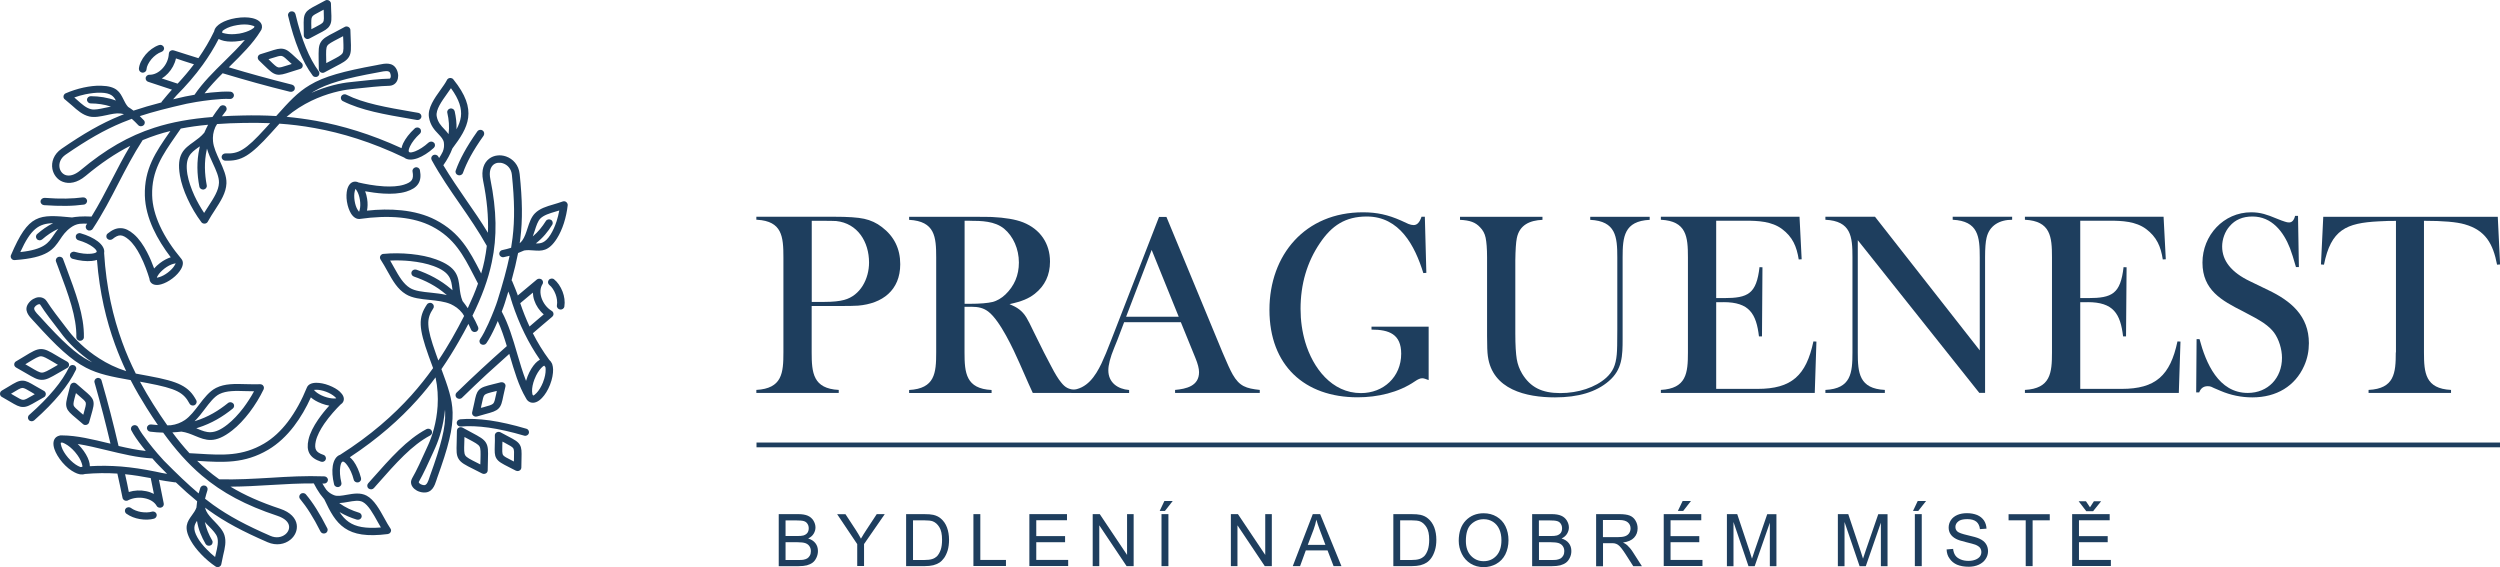 <?xml version="1.0" encoding="UTF-8" standalone="no"?>
<!-- Generator: Adobe Illustrator 27.0.0, SVG Export Plug-In . SVG Version: 6.00 Build 0)  -->

<svg
   version="1.1"
   id="Vrstva_1"
   x="0px"
   y="0px"
   viewBox="0 0 315 71.46"
   xml:space="preserve"
   sodipodi:docname="logo.svg"
   width="315"
   height="71.46"
   inkscape:version="1.2.2 (732a01da63, 2022-12-09)"
   xmlns:inkscape="http://www.inkscape.org/namespaces/inkscape"
   xmlns:sodipodi="http://sodipodi.sourceforge.net/DTD/sodipodi-0.dtd"
   xmlns:xlink="http://www.w3.org/1999/xlink"
   xmlns="http://www.w3.org/2000/svg"
   xmlns:svg="http://www.w3.org/2000/svg"><defs
   id="defs474" /><sodipodi:namedview
   id="namedview472"
   pagecolor="#ffffff"
   bordercolor="#000000"
   borderopacity="0.25"
   inkscape:showpageshadow="2"
   inkscape:pageopacity="0.0"
   inkscape:pagecheckerboard="0"
   inkscape:deskcolor="#d1d1d1"
   showgrid="false"
   inkscape:zoom="1.7481481"
   inkscape:cx="151.58898"
   inkscape:cy="88.09322"
   inkscape:window-width="1920"
   inkscape:window-height="1849"
   inkscape:window-x="-8"
   inkscape:window-y="-8"
   inkscape:window-maximized="1"
   inkscape:current-layer="Vrstva_1" />
<style
   type="text/css"
   id="style395">
	.st0{fill:#1E3E5E;}
	.st1{clip-path:url(#SVGID_00000176750027309156673510000008331360374774040510_);fill:#1E3E5E;}
	
		.st2{clip-path:url(#SVGID_00000176750027309156673510000008331360374774040510_);fill-rule:evenodd;clip-rule:evenodd;fill:#1E3E5E;}
</style>
<g
   id="g469"
   transform="translate(-802,-504)">
	<path
   class="st0"
   d="m 900.12,575.33 v -6.55 h 2.46 c 0.5,0 0.9,0.07 1.2,0.2 0.3,0.13 0.54,0.34 0.71,0.61 0.17,0.28 0.26,0.57 0.26,0.87 0,0.28 -0.08,0.54 -0.23,0.79 -0.15,0.25 -0.38,0.45 -0.69,0.6 0.4,0.12 0.7,0.32 0.91,0.59 0.22,0.28 0.32,0.61 0.32,0.99 0,0.31 -0.07,0.59 -0.2,0.86 -0.13,0.27 -0.29,0.47 -0.48,0.61 -0.19,0.14 -0.43,0.25 -0.71,0.33 -0.29,0.07 -0.64,0.11 -1.06,0.11 h -2.49 z m 0.87,-3.79 h 1.41 c 0.39,0 0.66,-0.02 0.83,-0.07 0.22,-0.07 0.39,-0.18 0.5,-0.33 0.11,-0.15 0.17,-0.34 0.17,-0.57 0,-0.22 -0.05,-0.41 -0.16,-0.57 -0.1,-0.16 -0.25,-0.28 -0.45,-0.34 -0.19,-0.06 -0.52,-0.09 -1,-0.09 h -1.31 v 1.97 z m 0,3.02 h 1.63 c 0.28,0 0.48,-0.01 0.59,-0.03 0.2,-0.04 0.37,-0.09 0.5,-0.17 0.14,-0.09 0.25,-0.21 0.33,-0.36 0.09,-0.16 0.13,-0.34 0.13,-0.55 0,-0.24 -0.06,-0.46 -0.19,-0.64 -0.12,-0.18 -0.3,-0.3 -0.52,-0.38 -0.22,-0.07 -0.54,-0.11 -0.96,-0.11 h -1.52 v 2.24 z m 0,0"
   id="path397" />
	<path
   class="st0"
   d="m 910.01,575.33 v -2.77 l -2.53,-3.77 h 1.05 l 1.29,1.97 c 0.24,0.37 0.46,0.74 0.66,1.11 0.2,-0.34 0.43,-0.73 0.72,-1.16 l 1.27,-1.93 h 1.01 l -2.61,3.77 v 2.77 h -0.86 z m 0,0"
   id="path399" />
	<path
   class="st0"
   d="m 916.17,575.33 v -6.55 h 2.26 c 0.51,0 0.9,0.03 1.16,0.09 0.38,0.09 0.7,0.24 0.96,0.47 0.34,0.29 0.6,0.66 0.77,1.12 0.17,0.46 0.26,0.98 0.26,1.56 0,0.5 -0.06,0.94 -0.17,1.32 -0.12,0.39 -0.27,0.7 -0.45,0.96 -0.18,0.25 -0.38,0.45 -0.59,0.59 -0.22,0.14 -0.48,0.25 -0.78,0.33 -0.3,0.07 -0.65,0.11 -1.05,0.11 z m 0.87,-0.77 h 1.4 c 0.43,0 0.77,-0.04 1.02,-0.12 0.25,-0.08 0.44,-0.2 0.59,-0.34 0.2,-0.21 0.36,-0.49 0.48,-0.83 0.12,-0.35 0.17,-0.77 0.17,-1.26 0,-0.69 -0.11,-1.21 -0.34,-1.58 -0.22,-0.37 -0.5,-0.61 -0.82,-0.74 -0.23,-0.09 -0.6,-0.13 -1.12,-0.13 h -1.38 z m 0,0"
   id="path401" />
	<path
   class="st0"
   d="m 924.65,575.33 v -6.55 h 0.87 v 5.77 h 3.23 v 0.77 h -4.1 z m 0,0"
   id="path403" />
	<path
   class="st0"
   d="m 931.7,575.33 v -6.55 h 4.74 v 0.77 h -3.87 v 2 h 3.63 v 0.77 h -3.63 v 2.23 h 4.02 v 0.77 h -4.89 z m 0,0"
   id="path405" />
	<path
   class="st0"
   d="m 939.68,575.33 v -6.55 h 0.89 l 3.44,5.14 v -5.14 h 0.83 v 6.55 h -0.89 l -3.44,-5.14 v 5.14 z m 0,0"
   id="path407" />
	<path
   class="st0"
   d="m 948.35,575.33 v -6.55 h 0.87 v 6.55 z m -0.23,-6.95 0.59,-1.25 h 1.05 l -0.98,1.25 z m 0,0"
   id="path409" />
	<path
   class="st0"
   d="m 957.09,575.33 v -6.55 h 0.89 l 3.44,5.14 v -5.14 h 0.83 v 6.55 h -0.89 l -3.44,-5.14 v 5.14 z m 0,0"
   id="path411" />
	<path
   class="st0"
   d="m 964.89,575.33 2.52,-6.55 h 0.93 l 2.68,6.55 h -0.99 l -0.76,-1.98 h -2.74 l -0.72,1.98 z m 1.89,-2.68 H 969 l -0.68,-1.81 c -0.21,-0.55 -0.36,-1 -0.46,-1.36 -0.08,0.42 -0.2,0.84 -0.35,1.25 z m 0,0"
   id="path413" />
	<path
   class="st0"
   d="m 977.56,575.33 v -6.55 h 2.25 c 0.51,0 0.9,0.03 1.17,0.09 0.38,0.09 0.7,0.24 0.96,0.47 0.35,0.29 0.6,0.66 0.78,1.12 0.17,0.46 0.26,0.98 0.26,1.56 0,0.5 -0.06,0.94 -0.18,1.32 -0.12,0.39 -0.27,0.7 -0.45,0.96 -0.18,0.25 -0.38,0.45 -0.6,0.59 -0.22,0.14 -0.48,0.25 -0.78,0.33 -0.31,0.07 -0.66,0.11 -1.05,0.11 z m 0.86,-0.77 h 1.4 c 0.43,0 0.77,-0.04 1.02,-0.12 0.24,-0.08 0.44,-0.2 0.59,-0.34 0.21,-0.21 0.36,-0.49 0.48,-0.83 0.11,-0.35 0.17,-0.77 0.17,-1.26 0,-0.69 -0.11,-1.21 -0.34,-1.58 -0.23,-0.37 -0.5,-0.61 -0.82,-0.74 -0.23,-0.09 -0.61,-0.13 -1.12,-0.13 h -1.38 z m 0,0"
   id="path415" />
	<path
   class="st0"
   d="m 985.8,572.15 c 0,-1.09 0.29,-1.94 0.88,-2.56 0.59,-0.61 1.34,-0.92 2.26,-0.92 0.61,0 1.15,0.14 1.64,0.43 0.48,0.29 0.86,0.69 1.11,1.21 0.25,0.52 0.38,1.1 0.38,1.76 0,0.66 -0.14,1.26 -0.4,1.79 -0.27,0.52 -0.65,0.92 -1.14,1.19 -0.49,0.27 -1.02,0.41 -1.59,0.41 -0.62,0 -1.17,-0.15 -1.65,-0.45 -0.48,-0.3 -0.85,-0.71 -1.1,-1.22 -0.26,-0.53 -0.39,-1.07 -0.39,-1.64 z m 0.9,0.01 c 0,0.79 0.21,1.41 0.64,1.87 0.43,0.45 0.96,0.68 1.6,0.68 0.65,0 1.19,-0.23 1.61,-0.69 0.42,-0.46 0.63,-1.11 0.63,-1.95 0,-0.53 -0.09,-1 -0.27,-1.39 -0.18,-0.4 -0.45,-0.71 -0.79,-0.93 -0.35,-0.22 -0.73,-0.33 -1.17,-0.33 -0.61,0 -1.14,0.21 -1.58,0.63 -0.45,0.42 -0.67,1.12 -0.67,2.11 z m 0,0"
   id="path417" />
	<path
   class="st0"
   d="m 995.05,575.33 v -6.55 h 2.46 c 0.5,0 0.9,0.07 1.2,0.2 0.31,0.13 0.54,0.34 0.71,0.61 0.17,0.28 0.26,0.57 0.26,0.87 0,0.28 -0.08,0.54 -0.23,0.79 -0.15,0.25 -0.38,0.45 -0.69,0.6 0.4,0.12 0.7,0.32 0.91,0.59 0.22,0.28 0.32,0.61 0.32,0.99 0,0.31 -0.06,0.59 -0.2,0.86 -0.13,0.27 -0.29,0.47 -0.48,0.61 -0.19,0.14 -0.43,0.25 -0.71,0.33 -0.29,0.07 -0.64,0.11 -1.06,0.11 h -2.49 z m 0.87,-3.79 h 1.42 c 0.38,0 0.66,-0.02 0.82,-0.07 0.22,-0.07 0.39,-0.18 0.5,-0.33 0.11,-0.15 0.16,-0.34 0.16,-0.57 0,-0.22 -0.05,-0.41 -0.16,-0.57 -0.1,-0.16 -0.25,-0.28 -0.45,-0.34 -0.19,-0.06 -0.52,-0.09 -1,-0.09 h -1.31 v 1.97 z m 0,3.02 h 1.63 c 0.28,0 0.48,-0.01 0.59,-0.03 0.2,-0.04 0.37,-0.09 0.5,-0.17 0.14,-0.09 0.25,-0.21 0.33,-0.36 0.09,-0.16 0.13,-0.34 0.13,-0.55 0,-0.24 -0.06,-0.46 -0.19,-0.64 -0.12,-0.18 -0.3,-0.3 -0.52,-0.38 -0.22,-0.07 -0.54,-0.11 -0.96,-0.11 h -1.52 v 2.24 z m 0,0"
   id="path419" />
	<path
   class="st0"
   d="m 1003.11,575.33 v -6.55 h 2.9 c 0.58,0 1.03,0.06 1.33,0.18 0.3,0.12 0.55,0.32 0.73,0.63 0.18,0.3 0.27,0.62 0.27,0.98 0,0.47 -0.15,0.86 -0.45,1.18 -0.3,0.32 -0.76,0.52 -1.39,0.61 0.23,0.11 0.4,0.22 0.52,0.33 0.25,0.23 0.5,0.52 0.72,0.87 l 1.14,1.78 h -1.09 l -0.87,-1.36 c -0.25,-0.4 -0.46,-0.7 -0.62,-0.9 -0.16,-0.21 -0.31,-0.35 -0.44,-0.44 -0.13,-0.08 -0.26,-0.14 -0.4,-0.17 -0.1,-0.02 -0.26,-0.03 -0.48,-0.03 h -1 v 2.91 h -0.87 z m 0.87,-3.65 h 1.86 c 0.4,0 0.71,-0.04 0.93,-0.12 0.22,-0.08 0.39,-0.21 0.51,-0.39 0.11,-0.18 0.17,-0.38 0.17,-0.59 0,-0.31 -0.11,-0.56 -0.34,-0.76 -0.23,-0.2 -0.58,-0.3 -1.07,-0.3 h -2.07 v 2.16 z m 0,0"
   id="path421" />
	<path
   class="st0"
   d="m 1011.63,575.33 v -6.55 h 4.73 v 0.77 h -3.87 v 2 h 3.62 v 0.77 h -3.62 v 2.23 h 4.02 v 0.77 h -4.88 z m 1.78,-6.95 0.6,-1.25 h 1.05 l -0.98,1.25 z m 0,0"
   id="path423" />
	<path
   class="st0"
   d="m 1019.59,575.33 v -6.55 h 1.3 l 1.55,4.64 c 0.14,0.43 0.25,0.75 0.31,0.97 0.07,-0.24 0.19,-0.59 0.35,-1.05 l 1.57,-4.55 h 1.16 v 6.55 H 1025 v -5.48 l -1.91,5.48 h -0.78 l -1.89,-5.57 v 5.57 h -0.83 z m 0,0"
   id="path425" />
	<path
   class="st0"
   d="m 1033.57,575.33 v -6.55 h 1.31 l 1.55,4.64 c 0.14,0.43 0.25,0.75 0.31,0.97 0.07,-0.24 0.19,-0.59 0.35,-1.05 l 1.57,-4.55 h 1.17 v 6.55 h -0.84 v -5.48 l -1.9,5.48 h -0.78 l -1.9,-5.57 v 5.57 h -0.84 z m 0,0"
   id="path427" />
	<path
   class="st0"
   d="m 1043.27,575.33 v -6.55 h 0.87 v 6.55 z m -0.23,-6.95 0.59,-1.25 h 1.05 l -0.98,1.25 z m 0,0"
   id="path429" />
	<path
   class="st0"
   d="m 1047.27,573.23 0.82,-0.07 c 0.04,0.33 0.13,0.6 0.27,0.81 0.14,0.21 0.36,0.38 0.66,0.51 0.3,0.13 0.63,0.19 1,0.19 0.33,0 0.62,-0.05 0.88,-0.15 0.25,-0.1 0.44,-0.23 0.57,-0.4 0.12,-0.17 0.18,-0.36 0.18,-0.56 0,-0.2 -0.06,-0.38 -0.17,-0.54 -0.12,-0.15 -0.32,-0.28 -0.59,-0.39 -0.18,-0.07 -0.57,-0.17 -1.17,-0.32 -0.6,-0.14 -1.02,-0.28 -1.26,-0.41 -0.31,-0.16 -0.55,-0.37 -0.7,-0.61 -0.16,-0.24 -0.23,-0.52 -0.23,-0.82 0,-0.33 0.09,-0.64 0.28,-0.93 0.19,-0.29 0.46,-0.5 0.82,-0.66 0.36,-0.15 0.76,-0.22 1.2,-0.22 0.48,0 0.91,0.08 1.29,0.23 0.37,0.16 0.65,0.39 0.86,0.69 0.2,0.3 0.3,0.65 0.32,1.03 l -0.83,0.06 c -0.04,-0.41 -0.2,-0.73 -0.45,-0.94 -0.26,-0.21 -0.64,-0.32 -1.14,-0.32 -0.52,0 -0.91,0.09 -1.14,0.29 -0.24,0.19 -0.36,0.42 -0.36,0.69 0,0.24 0.08,0.43 0.25,0.58 0.16,0.15 0.6,0.31 1.3,0.47 0.71,0.16 1.19,0.3 1.45,0.42 0.38,0.17 0.66,0.39 0.84,0.66 0.18,0.27 0.27,0.58 0.27,0.93 0,0.35 -0.1,0.68 -0.3,0.98 -0.2,0.31 -0.49,0.55 -0.86,0.72 -0.37,0.17 -0.79,0.26 -1.26,0.26 -0.59,0 -1.08,-0.09 -1.49,-0.26 -0.4,-0.18 -0.71,-0.43 -0.94,-0.78 -0.24,-0.31 -0.35,-0.7 -0.37,-1.14 z m 0,0"
   id="path431" />
	<path
   class="st0"
   d="m 1057.24,575.33 v -5.77 h -2.16 v -0.77 h 5.19 v 0.77 h -2.16 v 5.77 z m 0,0"
   id="path433" />
	<path
   class="st0"
   d="m 1063.09,575.33 v -6.55 h 4.73 v 0.77 h -3.87 v 2 h 3.62 v 0.77 h -3.62 v 2.23 h 4.02 v 0.77 h -4.88 z m 2.25,-7.41 0.49,-0.76 h 0.91 l -1.01,1.25 h -0.86 l -0.96,-1.25 h 0.92 z m 0,0"
   id="path435" />
	<rect
   x="897.32"
   y="559.76"
   class="st0"
   width="219.68"
   height="0.6"
   id="rect437" />
	<path
   class="st0"
   d="m 907.47,542.56 c 1.41,0 2.29,-0.02 2.66,-0.05 3.04,-0.26 5.3,-1.92 5.3,-5.22 0,-1.95 -0.77,-3.51 -2.31,-4.68 -0.67,-0.52 -1.41,-0.86 -2.23,-1.04 -0.81,-0.18 -2.08,-0.26 -3.79,-0.26 h -9.8 v 0.38 h 0.11 c 3.12,0.19 3.3,2.09 3.3,4.73 v 11.98 c 0,2.6 -0.16,4.55 -3.41,4.73 v 0.38 h 10.38 v -0.38 c -3.23,-0.16 -3.41,-2.15 -3.41,-4.73 v -5.84 z m -1.82,-10.74 c 0.9,0 1.46,0.02 1.71,0.03 2.71,0.29 4.14,2.63 4.14,5.23 0,2.03 -1.07,4.16 -3.14,4.71 -0.59,0.16 -1.41,0.25 -2.49,0.25 h -1.59 v -10.22 z m 0,0"
   id="path439" />
	<path
   class="st0"
   d="m 924.33,542.65 c 0.97,0 1.59,0.16 2.18,0.6 1.51,1.14 3.2,4.81 3.96,6.53 l 1.14,2.59 c 0.08,0.16 0.24,0.53 0.52,1.14 h 5.39 v -0.38 c -0.89,-0.08 -1.3,-0.29 -1.83,-0.96 -0.34,-0.41 -0.75,-1.07 -1.23,-2 -0.5,-0.91 -1.23,-2.36 -2.2,-4.34 -0.41,-0.86 -0.72,-1.48 -0.93,-1.82 -0.55,-0.89 -1.16,-1.28 -2.13,-1.69 1.57,-0.34 2.41,-0.7 3.18,-1.3 1.29,-1.02 1.92,-2.38 1.92,-4.06 0,-2.28 -1.23,-4.08 -3.38,-4.94 -0.96,-0.38 -2.28,-0.6 -3.95,-0.68 -0.41,-0.02 -1.27,-0.02 -2.59,-0.02 h -7.83 v 0.38 c 3.25,0.18 3.41,2.13 3.41,4.73 v 11.98 c 0,2.6 -0.16,4.55 -3.41,4.73 v 0.38 h 10.39 v -0.38 c -3.23,-0.16 -3.41,-2.15 -3.41,-4.73 v -5.75 h 0.8 z m -0.13,-10.83 c 1.46,0 3.12,0.03 4.31,0.99 1.17,0.97 1.87,2.57 1.87,4.27 0,1.61 -0.57,2.94 -1.7,4.03 -0.5,0.47 -1.06,0.8 -1.63,0.94 -0.58,0.14 -1.54,0.23 -2.89,0.23 h -0.62 v -10.47 h 0.66 z m 0,0"
   id="path441" />
	<path
   class="st0"
   d="m 950.78,544.58 1.84,4.52 c 0.31,0.75 0.46,1.35 0.46,1.79 0,1.76 -1.62,2.11 -3.02,2.24 v 0.38 h 10.67 v -0.38 c -1.72,-0.19 -2.55,-0.44 -3.42,-1.96 -0.31,-0.55 -0.73,-1.48 -1.27,-2.76 l -7.07,-17.08 h -0.93 l -5.95,15.32 c -0.53,1.4 -0.97,2.44 -1.3,3.14 -0.78,1.62 -1.84,3.23 -3.8,3.35 v 0.38 h 7.28 v -0.38 c -1.43,-0.11 -2.62,-0.93 -2.62,-2.48 0,-0.68 0.24,-1.62 0.73,-2.81 l 0.41,-1.01 0.85,-2.24 h 7.14 z m -3.67,-9.09 3.41,8.42 h -6.63 z m 0,0"
   id="path443" />
	<path
   class="st0"
   d="m 973.73,530.75 c -7.28,0 -11.78,5.36 -11.78,12.29 0,7 4.42,11.02 11.11,11.02 2.5,0 5.15,-0.59 7.23,-2.02 0.38,-0.26 0.66,-0.38 0.91,-0.38 0.2,0 0.41,0.08 0.81,0.23 v -6.73 h -7.2 v 0.37 c 2.21,0 3.74,0.57 3.74,3.04 0,2.93 -2.24,4.96 -5.07,4.96 -3.68,0 -6.06,-3.18 -7.02,-6.42 -0.39,-1.32 -0.59,-2.72 -0.59,-4.19 0,-3.11 0.81,-5.89 2.44,-8.29 1.49,-2.21 3.2,-3.35 5.91,-3.35 4.13,0 6.05,3.67 7.12,7.13 l 0.38,-0.03 -0.19,-7.07 h -0.42 c -0.23,0.7 -0.55,1.05 -0.99,1.05 -0.2,0 -0.41,-0.05 -0.65,-0.14 l -0.96,-0.44 c -1.61,-0.71 -3,-1.03 -4.78,-1.03 z m 0,0"
   id="path445" />
	<path
   class="st0"
   d="m 993.12,534 c 0.34,-1.67 1.64,-2.23 3.23,-2.3 v -0.38 h -10.39 v 0.38 c 1.25,0.06 1.95,0.31 2.53,0.94 0.34,0.34 0.59,0.78 0.7,1.32 0.11,0.54 0.18,1.35 0.18,2.47 v 9.87 c 0,1.25 0.03,2.11 0.1,2.58 0.57,4.21 4.82,5.19 8.46,5.19 2.94,0 5.2,-0.68 6.78,-2.05 1.71,-1.46 1.74,-3.2 1.74,-5.33 v -10.26 c 0,-2.6 0.19,-4.57 3.41,-4.73 v -0.38 h -7.49 v 0.38 c 3.23,0.16 3.41,2.13 3.41,4.73 v 9.09 c 0,1.66 -0.02,2.71 -0.07,3.15 -0.13,1.37 -0.49,2.16 -1.33,2.93 -1.36,1.22 -3.53,1.93 -5.78,1.93 -2.32,0 -3.77,-0.73 -4.81,-2.44 -0.34,-0.57 -0.57,-1.19 -0.68,-1.85 -0.11,-0.67 -0.18,-1.74 -0.18,-3.24 v -9.2 c 0.02,-1.32 0.08,-2.26 0.19,-2.8 z m 0,0"
   id="path447" />
	<path
   class="st0"
   d="m 1019.16,542.07 c 3.25,0 4.13,1.45 4.47,4.32 h 0.38 l 0.06,-8.71 -0.37,-0.02 c -0.39,3.36 -1.43,3.9 -4.49,3.9 h -0.97 v -9.75 h 3.72 c 1.56,0 3.27,0.08 4.57,1.04 1.35,1.01 1.85,2.21 2.11,3.84 l 0.37,-0.02 -0.27,-5.36 h -17.47 v 0.38 c 3.23,0.16 3.41,2.13 3.41,4.73 v 11.98 c 0,2.6 -0.18,4.55 -3.41,4.73 v 0.38 h 19.39 l 0.21,-6.47 -0.38,-0.02 c -0.91,4.31 -2.76,5.98 -7.04,5.98 h -5.21 v -10.92 h 0.92 z m 0,0"
   id="path449" />
	<path
   class="st0"
   d="m 1051.39,553.5 h 0.73 v -17.1 c 0,-1.09 0.06,-1.92 0.19,-2.45 0.36,-1.56 1.66,-2.26 3.22,-2.26 v -0.38 h -7.49 v 0.38 c 3.23,0.16 3.41,2.13 3.41,4.73 v 11.73 l -13.2,-16.84 H 1032 v 0.38 c 3.23,0.16 3.41,2.11 3.41,4.71 v 12 c 0,2.6 -0.18,4.57 -3.41,4.73 v 0.38 h 7.49 v -0.38 c -3.23,-0.16 -3.41,-2.13 -3.41,-4.73 v -14.14 z m 0,0"
   id="path451" />
	<path
   class="st0"
   d="m 1065.04,542.07 c 3.25,0 4.13,1.45 4.47,4.32 h 0.37 l 0.07,-8.71 -0.38,-0.02 c -0.39,3.36 -1.43,3.9 -4.48,3.9 h -0.98 v -9.75 h 3.72 c 1.56,0 3.27,0.08 4.57,1.04 1.35,1.01 1.86,2.21 2.11,3.84 l 0.38,-0.02 -0.28,-5.36 h -17.47 v 0.38 c 3.23,0.16 3.41,2.13 3.41,4.73 v 11.98 c 0,2.6 -0.18,4.55 -3.41,4.73 v 0.38 h 19.39 l 0.21,-6.47 -0.38,-0.02 c -0.91,4.31 -2.76,5.98 -7.03,5.98 h -5.22 v -10.92 h 0.93 z m 0,0"
   id="path453" />
	<path
   class="st0"
   d="m 1081.77,553.24 c 1.28,0.55 2.63,0.83 4.03,0.83 3.05,0 5.39,-1.43 6.52,-3.97 0.41,-0.91 0.6,-1.87 0.6,-2.86 0,-3.43 -2.26,-5.33 -5.15,-6.7 l -2.29,-1.11 c -2.32,-1.11 -3.49,-2.57 -3.49,-4.37 0,-0.91 0.35,-1.89 0.94,-2.55 0.7,-0.83 1.66,-1.23 2.88,-1.23 2.44,0 3.91,1.91 4.73,4 0.21,0.55 0.46,1.35 0.75,2.37 h 0.37 l -0.11,-6.45 h -0.37 c -0.13,0.55 -0.39,0.83 -0.76,0.83 -0.15,0 -0.33,-0.03 -0.52,-0.1 -0.2,-0.05 -0.57,-0.2 -1.1,-0.41 -1.11,-0.46 -1.95,-0.77 -3.15,-0.77 -3.48,0 -6.14,2.91 -6.14,6.34 0,3.46 2.42,4.78 5.09,6.13 1.17,0.6 2.05,1.09 2.62,1.48 0.57,0.39 1.01,0.8 1.32,1.22 0.6,0.83 0.99,2.07 0.99,3.17 0,2.52 -1.75,4.42 -4.31,4.42 -3.69,0 -5.28,-3.77 -6.08,-6.78 h -0.37 l -0.05,6.71 h 0.38 c 0.19,-0.52 0.55,-0.78 1.07,-0.78 0.16,0 0.31,0.02 0.44,0.07 0.08,0.06 0.49,0.22 1.16,0.51 z m 0,0"
   id="path455" />
	<g
   id="g467">
		<defs
   id="defs458"><rect
     id="SVGID_1_"
     x="802"
     y="504"
     width="315"
     height="72" /></defs>
		<clipPath
   id="SVGID_00000092448628315255553450000010379150363821652907_">
			<use
   xlink:href="#SVGID_1_"
   style="overflow:visible"
   id="use460" />
		</clipPath>
		<path
   style="fill:#1e3e5e"
   d="m 1103.87,548.4 c 0,2.62 -0.18,4.57 -3.43,4.73 v 0.38 h 10.39 v -0.38 c -3.23,-0.16 -3.41,-2.13 -3.41,-4.73 v -16.58 c 2.41,0 4.11,0.15 5.12,0.44 2.66,0.75 3.59,2.49 4.09,5.09 l 0.38,-0.03 -0.29,-6 h -21.99 l -0.29,6 0.38,0.03 c 0.88,-4.42 2.81,-5.25 6.88,-5.46 0.78,-0.05 1.51,-0.06 2.19,-0.06 v 16.57 z m 0,0"
   clip-path="url(#SVGID_00000092448628315255553450000010379150363821652907_)"
   id="path463" />
		
			<path
   style="clip-rule:evenodd;fill:#1e3e5e;fill-rule:evenodd"
   d="m 841,508.85 c 0.43,-0.24 0.8,-0.43 1.11,-0.59 0.78,-0.4 1.18,-0.61 1.42,-1.01 0.27,-0.43 0.25,-0.9 0.2,-1.89 -0.01,-0.25 -0.02,-0.54 -0.03,-0.91 -0.01,-0.25 -0.23,-0.45 -0.49,-0.45 -0.08,0 -0.16,0.02 -0.22,0.06 -0.38,0.21 -0.73,0.39 -1.03,0.55 -0.8,0.42 -1.21,0.63 -1.46,1.04 -0.25,0.41 -0.25,0.87 -0.23,1.8 0,0.3 0.01,0.65 0.01,1.01 0,0.25 0.22,0.46 0.48,0.46 0.09,-0.01 0.17,-0.03 0.24,-0.07 z m 0.66,-1.39 c -0.13,0.07 -0.27,0.14 -0.43,0.22 0,-0.09 0,-0.17 0,-0.25 -0.02,-0.76 -0.02,-1.13 0.1,-1.32 0.11,-0.19 0.44,-0.36 1.09,-0.7 0.11,-0.06 0.23,-0.12 0.36,-0.19 l 0.01,0.17 c 0.03,0.8 0.05,1.19 -0.07,1.39 -0.12,0.19 -0.44,0.35 -1.06,0.68 z m 0.38,6.16 c 0.21,-0.14 0.27,-0.43 0.12,-0.64 -0.6,-0.82 -1.14,-1.8 -1.62,-2.98 -0.49,-1.19 -0.92,-2.58 -1.31,-4.22 -0.06,-0.25 -0.31,-0.4 -0.57,-0.34 -0.25,0.05 -0.42,0.3 -0.36,0.55 0.4,1.68 0.85,3.12 1.36,4.36 0.51,1.25 1.08,2.29 1.73,3.16 0.13,0.2 0.43,0.26 0.65,0.11 z m -2.9,1.61 c 0.06,-0.25 -0.09,-0.49 -0.34,-0.56 -1.51,-0.38 -2.84,-0.73 -4.22,-1.11 -1.21,-0.33 -2.4,-0.68 -3.75,-1.08 l 0.16,-0.16 c 1.45,-1.43 2.88,-2.84 3.81,-4.36 0.05,-0.07 0.1,-0.14 0.13,-0.21 0.01,-0.02 0.02,-0.03 0.02,-0.05 0.06,-0.15 0.08,-0.31 0.05,-0.47 -0.08,-0.47 -0.55,-0.8 -1.23,-0.95 -0.53,-0.12 -1.24,-0.13 -1.99,-0.01 -0.02,0 -0.04,0.01 -0.07,0.01 -0.75,0.12 -1.41,0.36 -1.88,0.64 -0.21,0.13 -0.39,0.27 -0.53,0.42 -0.02,0.02 -0.04,0.04 -0.05,0.06 -0.14,0.16 -0.23,0.34 -0.26,0.53 -0.57,1.2 -1.24,2.32 -1.99,3.4 -0.52,-0.16 -1.03,-0.32 -1.53,-0.48 -0.53,-0.17 -1.05,-0.34 -1.57,-0.5 -0.25,-0.08 -0.52,0.04 -0.6,0.28 -0.02,0.06 -0.03,0.11 -0.03,0.16 -0.03,0.68 -0.34,1.36 -0.82,1.86 -0.45,0.48 -1.03,0.78 -1.62,0.77 -0.26,-0.01 -0.48,0.2 -0.48,0.45 0,0.22 0.15,0.4 0.36,0.45 l 2.96,0.98 -0.11,0.11 c -0.08,0.08 -0.24,0.26 -0.46,0.53 -0.16,0.18 -0.39,0.46 -0.7,0.84 -0.03,0.04 -0.06,0.09 -0.07,0.13 -1.28,0.33 -2.43,0.67 -3.51,1.03 -0.23,-0.17 -0.45,-0.33 -0.68,-0.47 -0.27,-0.3 -0.43,-0.64 -0.58,-0.94 -0.46,-0.92 -0.83,-1.68 -2.84,-1.73 -0.68,-0.02 -1.43,0.07 -2.18,0.23 -0.79,0.17 -1.58,0.43 -2.27,0.73 -0.24,0.11 -0.34,0.38 -0.23,0.61 0.03,0.07 0.08,0.13 0.15,0.17 0.3,0.24 0.59,0.5 0.87,0.74 0.71,0.64 1.35,1.2 2.2,1.4 0.67,0.15 1.4,-0.01 2.16,-0.17 0.6,-0.13 1.21,-0.27 1.73,-0.21 0.15,0.02 0.31,0.04 0.47,0.09 -0.18,0.07 -0.37,0.15 -0.55,0.22 -2.34,0.96 -4.51,2.21 -7.32,4.14 -0.99,0.68 -1.31,1.68 -1.15,2.54 0.07,0.36 0.22,0.69 0.44,0.97 0.23,0.29 0.52,0.52 0.88,0.65 0.77,0.29 1.78,0.16 2.86,-0.74 1.93,-1.61 3.77,-2.85 5.63,-3.8 -0.85,1.43 -1.6,2.87 -2.34,4.31 -0.8,1.54 -1.6,3.08 -2.54,4.61 -0.55,-0.03 -1.07,-0.03 -1.56,0 -0.02,0 -0.04,0 -0.06,0.01 -0.29,0.02 -0.57,0.05 -0.84,0.1 -4.19,-0.4 -5.45,-0.5 -7.69,4.75 -0.1,0.23 0.02,0.5 0.26,0.59 0.08,0.03 0.16,0.04 0.23,0.03 4.15,-0.29 4.86,-1.36 5.7,-2.6 0.33,-0.5 0.68,-1.02 1.36,-1.51 0.15,-0.11 0.32,-0.21 0.5,-0.29 0.18,-0.08 0.39,-0.14 0.61,-0.17 0.3,-0.02 0.61,-0.03 0.94,-0.02 -0.04,0.06 -0.08,0.11 -0.11,0.17 -0.14,0.22 -0.07,0.5 0.15,0.63 0.22,0.14 0.52,0.07 0.66,-0.14 1.25,-1.9 2.25,-3.82 3.24,-5.75 0.94,-1.81 1.88,-3.62 3.05,-5.43 0.6,-0.25 1.21,-0.48 1.83,-0.68 0.54,-0.18 1.1,-0.33 1.67,-0.47 l -0.13,0.18 c -1.71,2.46 -3.18,4.59 -3.09,7.96 0.04,1.41 0.43,2.82 1.05,4.17 0.58,1.26 1.35,2.47 2.21,3.6 -0.42,0.13 -0.9,0.38 -1.36,0.73 -0.28,0.21 -0.53,0.45 -0.73,0.68 -0.23,-0.63 -0.53,-1.36 -0.9,-2.07 -0.45,-0.86 -1,-1.68 -1.66,-2.25 -0.57,-0.49 -1.09,-0.75 -1.64,-0.76 -0.56,-0.02 -1.08,0.21 -1.66,0.68 -0.2,0.16 -0.22,0.45 -0.05,0.64 0.17,0.19 0.47,0.21 0.67,0.05 0.39,-0.32 0.71,-0.47 1,-0.46 0.31,0.01 0.64,0.19 1.04,0.53 0.56,0.48 1.04,1.2 1.44,1.98 0.56,1.07 0.95,2.23 1.16,2.92 0.01,0.17 0.06,0.33 0.16,0.47 0.01,0.02 0.02,0.03 0.04,0.05 0.27,0.31 0.75,0.37 1.3,0.21 0.43,-0.12 0.94,-0.38 1.41,-0.74 0.48,-0.36 0.85,-0.78 1.07,-1.16 0.28,-0.48 0.33,-0.93 0.08,-1.26 -0.01,-0.01 -0.01,-0.02 -0.02,-0.03 -1.08,-1.29 -2.05,-2.71 -2.72,-4.18 -0.57,-1.25 -0.94,-2.55 -0.97,-3.84 -0.08,-3.08 1.31,-5.09 2.93,-7.43 0.23,-0.34 0.46,-0.68 0.68,-0.98 1.09,-0.21 2.23,-0.37 3.44,-0.48 -0.18,0.34 -0.34,0.67 -0.48,1 -0.41,0.49 -0.89,0.83 -1.33,1.15 -1.21,0.86 -2.2,1.56 -1.74,4.25 0.16,0.93 0.5,1.94 0.96,2.93 0.48,1.05 1.09,2.08 1.74,2.94 0.15,0.21 0.45,0.25 0.66,0.11 0.07,-0.05 0.12,-0.11 0.15,-0.17 0.29,-0.52 0.59,-1 0.89,-1.45 0.75,-1.16 1.41,-2.18 1.46,-3.37 0.04,-0.93 -0.4,-1.88 -0.85,-2.87 -0.38,-0.82 -0.77,-1.66 -0.84,-2.43 -0.03,-0.28 -0.02,-0.58 0.02,-0.89 0.05,-0.3 0.13,-0.6 0.27,-0.91 0.07,-0.13 0.14,-0.25 0.22,-0.38 1.04,-0.08 2.14,-0.12 3.3,-0.14 1.07,-0.02 2.19,-0.02 3.38,0.03 -0.2,0.22 -0.4,0.44 -0.61,0.67 -1.24,1.37 -2.1,2.19 -2.85,2.64 -0.7,0.43 -1.33,0.54 -2.15,0.5 -0.26,-0.01 -0.48,0.18 -0.5,0.43 -0.01,0.25 0.19,0.47 0.45,0.48 1.02,0.04 1.81,-0.09 2.7,-0.64 0.84,-0.52 1.76,-1.38 3.06,-2.82 0.39,-0.43 0.75,-0.83 1.08,-1.2 1.41,0.1 2.89,0.27 4.46,0.56 3.37,0.61 7.12,1.73 11.25,3.71 0.4,0.33 1.02,0.33 1.73,0.07 0.62,-0.23 1.34,-0.68 2.01,-1.29 0.19,-0.18 0.2,-0.47 0.02,-0.65 -0.18,-0.18 -0.48,-0.19 -0.68,-0.02 -0.58,0.53 -1.19,0.91 -1.7,1.11 -0.38,0.14 -0.65,0.18 -0.75,0.09 -0.01,0 -0.01,-0.01 -0.02,-0.02 -0.09,-0.1 -0.03,-0.37 0.14,-0.72 0.23,-0.48 0.66,-1.05 1.23,-1.57 0.19,-0.17 0.2,-0.46 0.02,-0.65 -0.18,-0.18 -0.48,-0.19 -0.67,-0.01 -0.67,0.61 -1.17,1.28 -1.45,1.86 -0.1,0.21 -0.17,0.43 -0.21,0.62 -3.92,-1.8 -7.5,-2.85 -10.74,-3.44 -1.3,-0.23 -2.55,-0.4 -3.74,-0.51 1,-0.85 2.07,-1.51 3.12,-2.02 1.94,-0.93 3.81,-1.34 4.97,-1.46 0.07,-0.01 0.39,-0.04 0.73,-0.08 1.32,-0.14 3.01,-0.33 4.12,-0.35 0.16,0 0.31,-0.04 0.45,-0.1 0.24,-0.11 0.42,-0.29 0.53,-0.52 0.09,-0.19 0.14,-0.42 0.14,-0.66 -0.01,-0.25 -0.07,-0.53 -0.19,-0.77 -0.48,-0.97 -1.47,-0.77 -2.25,-0.61 -0.11,0.02 -0.22,0.05 -0.24,0.05 -2.15,0.39 -3.8,0.75 -5.14,1.14 -1.37,0.4 -2.41,0.83 -3.32,1.38 -1.54,0.91 -2.63,2.11 -4.23,3.9 -1.48,-0.09 -2.88,-0.1 -4.18,-0.07 -0.92,0.02 -1.81,0.05 -2.66,0.1 0.16,-0.22 0.32,-0.44 0.5,-0.66 0.16,-0.2 0.12,-0.49 -0.09,-0.64 -0.21,-0.15 -0.51,-0.11 -0.67,0.09 -0.34,0.44 -0.65,0.87 -0.93,1.3 -2.72,0.22 -5.09,0.63 -7.32,1.35 -3.23,1.04 -6.15,2.72 -9.32,5.37 -0.77,0.64 -1.43,0.76 -1.89,0.59 -0.19,-0.07 -0.36,-0.2 -0.48,-0.35 -0.13,-0.16 -0.22,-0.36 -0.26,-0.58 -0.1,-0.54 0.11,-1.18 0.76,-1.63 2.75,-1.89 4.87,-3.11 7.14,-4.05 0.39,-0.16 0.79,-0.32 1.2,-0.47 0.27,0.23 0.54,0.5 0.81,0.79 0.17,0.19 0.47,0.2 0.67,0.03 0.2,-0.17 0.22,-0.46 0.04,-0.64 -0.17,-0.18 -0.34,-0.36 -0.51,-0.52 1.69,-0.55 3.57,-1.03 5.91,-1.56 0.43,-0.1 1.8,-0.34 3.16,-0.49 0.84,-0.09 1.68,-0.15 2.28,-0.11 0.26,0.02 0.49,-0.17 0.51,-0.43 0.02,-0.25 -0.18,-0.47 -0.44,-0.49 -0.65,-0.04 -1.55,0.02 -2.46,0.11 -0.27,0.03 -0.54,0.06 -0.8,0.1 0.67,-0.87 1.46,-1.71 2.28,-2.53 1.59,0.48 2.93,0.86 4.22,1.22 1.33,0.37 2.67,0.72 4.25,1.11 0.29,0.06 0.55,-0.09 0.62,-0.33 z m -9.17,-7.15 c 0.03,-0.07 0.06,-0.14 0.09,-0.21 0.07,-0.06 0.16,-0.12 0.28,-0.19 0.38,-0.23 0.93,-0.42 1.57,-0.52 0.64,-0.11 1.23,-0.1 1.66,0 0.29,0.06 0.47,0.13 0.5,0.2 -0.03,0.05 -0.06,0.1 -0.09,0.15 -0.07,0.06 -0.17,0.13 -0.31,0.21 -0.38,0.22 -0.92,0.41 -1.55,0.52 -0.02,0 -0.03,0 -0.04,0 -0.63,0.1 -1.21,0.09 -1.63,0 -0.25,-0.04 -0.42,-0.09 -0.48,-0.16 z m 12.91,5.04 c 0.54,-0.3 0.99,-0.54 1.37,-0.73 0.93,-0.48 1.42,-0.74 1.71,-1.21 0.31,-0.5 0.28,-1.08 0.23,-2.28 -0.01,-0.31 -0.03,-0.67 -0.04,-1.12 -0.01,-0.25 -0.23,-0.45 -0.49,-0.45 -0.08,0 -0.16,0.02 -0.22,0.06 v 0 c -0.47,0.26 -0.91,0.49 -1.27,0.68 -0.97,0.5 -1.46,0.76 -1.75,1.24 -0.3,0.49 -0.28,1.04 -0.27,2.17 0.01,0.36 0.02,0.79 0.02,1.25 0,0.25 0.22,0.45 0.48,0.45 0.08,0 0.16,-0.02 0.23,-0.06 z m 0.92,-1.53 c -0.2,0.1 -0.43,0.22 -0.69,0.36 0,-0.18 -0.01,-0.34 -0.01,-0.48 -0.02,-0.95 -0.03,-1.42 0.13,-1.69 0.16,-0.26 0.57,-0.47 1.39,-0.9 0.18,-0.09 0.38,-0.2 0.61,-0.32 0,0.14 0.01,0.27 0.02,0.39 0.04,1.02 0.06,1.5 -0.1,1.77 -0.17,0.25 -0.57,0.46 -1.35,0.87 z m -17.29,4.35 c -0.54,0.09 -0.97,0.17 -1.18,0.22 -0.52,0.12 -1.03,0.24 -1.51,0.35 l 0.02,-0.03 c 0.23,-0.26 0.36,-0.42 0.41,-0.47 1.22,-1.23 2.33,-2.5 3.3,-3.85 0.75,-1.04 1.42,-2.12 2,-3.25 0.19,0.1 0.41,0.18 0.67,0.24 0.54,0.12 1.25,0.13 2,0.01 h 0.01 v 0 h 0.02 c 0.21,-0.04 0.41,-0.08 0.6,-0.12 -0.75,0.89 -1.65,1.77 -2.55,2.66 -1.37,1.34 -2.76,2.72 -3.79,4.24 z m -6.55,-2.78 c 0.26,0.01 0.49,-0.18 0.5,-0.43 0.02,-0.36 0.26,-0.84 0.63,-1.29 0.34,-0.39 0.78,-0.74 1.27,-0.91 0.25,-0.09 0.38,-0.35 0.28,-0.58 -0.09,-0.24 -0.36,-0.36 -0.61,-0.27 -0.66,0.23 -1.24,0.68 -1.68,1.19 -0.5,0.59 -0.82,1.27 -0.85,1.81 0,0.25 0.2,0.46 0.46,0.48 z m 18.64,-0.09 c 0.33,-0.1 0.73,-0.23 1.21,-0.38 0.08,-0.02 0.15,-0.06 0.21,-0.12 0.18,-0.18 0.17,-0.47 -0.02,-0.64 -0.28,-0.25 -0.54,-0.49 -0.76,-0.7 -0.7,-0.65 -1.04,-0.97 -1.53,-1.07 -0.48,-0.1 -0.92,0.04 -1.78,0.32 -0.32,0.1 -0.7,0.23 -1.12,0.35 -0.07,0.02 -0.14,0.06 -0.2,0.12 -0.18,0.17 -0.18,0.46 0,0.64 0.28,0.26 0.49,0.47 0.67,0.65 0.73,0.7 1.08,1.04 1.58,1.15 0.47,0.09 0.91,-0.05 1.74,-0.32 z m 0.16,-1.01 c -0.17,0.05 -0.32,0.1 -0.47,0.15 -0.67,0.21 -1.02,0.33 -1.23,0.28 -0.23,-0.05 -0.52,-0.32 -1.1,-0.9 l -0.13,-0.13 c 0.15,-0.04 0.27,-0.09 0.39,-0.12 0.7,-0.22 1.05,-0.34 1.28,-0.29 0.23,0.05 0.51,0.31 1.07,0.84 0.06,0.05 0.12,0.11 0.19,0.17 z m -13.58,-0.36 c 0.43,0.14 0.85,0.27 1.26,0.4 -0.64,0.84 -1.32,1.65 -2.06,2.44 l -2,-0.66 c 0.29,-0.17 0.56,-0.39 0.79,-0.64 0.49,-0.52 0.85,-1.18 1,-1.88 0.35,0.12 0.68,0.23 1.01,0.34 z m 16.06,4 c 0.1,-0.06 0.2,-0.13 0.31,-0.19 0.84,-0.5 1.82,-0.9 3.1,-1.28 1.31,-0.39 2.94,-0.74 5.04,-1.12 0.14,-0.02 0.2,-0.04 0.26,-0.05 0.45,-0.09 1.04,-0.21 1.19,0.1 0.06,0.12 0.09,0.27 0.1,0.4 0,0.1 -0.01,0.19 -0.05,0.26 -0.02,0.04 -0.04,0.07 -0.07,0.08 -0.01,0 -0.03,0.01 -0.06,0.01 -1.14,0.02 -2.86,0.21 -4.21,0.36 -0.18,0.02 -0.35,0.04 -0.73,0.08 -1.16,0.11 -2.96,0.49 -4.88,1.35 z m 18.3,38.42 c 0.19,0.18 0.49,0.18 0.67,0 1.13,-1.1 2.11,-2.03 3.11,-2.96 0.88,-0.81 1.79,-1.63 2.85,-2.57 l 0.06,0.21 c 0.57,1.93 1.12,3.82 2.03,5.35 0.04,0.08 0.08,0.16 0.13,0.22 0.01,0.01 0.02,0.02 0.02,0.03 0.11,0.13 0.25,0.23 0.41,0.29 0.47,0.17 1,-0.05 1.47,-0.55 0.38,-0.39 0.74,-0.97 1.01,-1.65 0,-0.01 0,-0.02 0.01,-0.02 v -0.01 c 0.27,-0.69 0.39,-1.37 0.38,-1.91 -0.01,-0.23 -0.04,-0.45 -0.1,-0.63 -0.01,-0.04 -0.02,-0.07 -0.04,-0.11 -0.08,-0.19 -0.2,-0.34 -0.34,-0.46 -0.8,-1.08 -1.48,-2.19 -2.07,-3.36 0.3,-0.26 0.7,-0.6 1.2,-1.03 0.46,-0.39 0.87,-0.73 1.24,-1.05 0.2,-0.17 0.22,-0.45 0.05,-0.65 -0.04,-0.04 -0.08,-0.07 -0.13,-0.1 -0.6,-0.36 -1.05,-0.97 -1.27,-1.62 -0.2,-0.6 -0.19,-1.24 0.12,-1.73 0.14,-0.22 0.07,-0.5 -0.16,-0.63 -0.18,-0.1 -0.41,-0.08 -0.56,0.05 l -2.39,2 -0.04,-0.14 c -0.03,-0.08 -0.11,-0.3 -0.25,-0.65 -0.1,-0.25 -0.24,-0.59 -0.41,-1 -0.02,-0.05 -0.05,-0.09 -0.08,-0.13 0.34,-1.23 0.61,-2.35 0.82,-3.43 0.26,-0.1 0.52,-0.21 0.76,-0.32 0.41,-0.07 0.79,-0.04 1.15,-0.01 1.06,0.08 1.93,0.15 2.98,-1.5 0.35,-0.55 0.65,-1.22 0.88,-1.93 0.24,-0.75 0.4,-1.53 0.48,-2.26 0.02,-0.25 -0.17,-0.48 -0.43,-0.5 -0.09,-0.01 -0.17,0.01 -0.24,0.04 -0.36,0.13 -0.74,0.24 -1.1,0.35 -0.93,0.27 -1.75,0.52 -2.36,1.13 -0.47,0.48 -0.7,1.17 -0.93,1.88 -0.18,0.56 -0.37,1.14 -0.67,1.55 -0.09,0.12 -0.2,0.23 -0.32,0.34 0.03,-0.19 0.05,-0.38 0.08,-0.57 0.3,-2.42 0.26,-4.85 -0.08,-8.15 -0.12,-1.16 -0.86,-1.92 -1.72,-2.22 -0.36,-0.12 -0.73,-0.17 -1.1,-0.12 -0.37,0.04 -0.73,0.18 -1.03,0.41 -0.64,0.49 -1.03,1.4 -0.76,2.75 0.49,2.41 0.69,4.55 0.61,6.58 -0.87,-1.43 -1.79,-2.77 -2.72,-4.1 -0.99,-1.44 -1.98,-2.88 -2.9,-4.41 0.51,-0.72 0.88,-1.42 1.14,-2.11 1.02,-1.36 1.81,-2.53 1.99,-3.88 0.18,-1.38 -0.3,-2.88 -1.87,-4.83 -0.16,-0.2 -0.46,-0.24 -0.67,-0.08 -0.07,0.05 -0.12,0.11 -0.15,0.19 -0.18,0.35 -0.47,0.76 -0.78,1.19 -0.78,1.09 -1.66,2.32 -1.47,3.48 0.17,1.03 0.7,1.6 1.19,2.11 0.33,0.35 0.63,0.67 0.69,1.08 0.02,0.18 0.03,0.36 0.01,0.56 -0.02,0.19 -0.07,0.38 -0.15,0.58 -0.13,0.27 -0.28,0.53 -0.46,0.8 -0.03,-0.06 -0.07,-0.12 -0.1,-0.17 -0.12,-0.23 -0.41,-0.31 -0.64,-0.2 -0.23,0.12 -0.32,0.39 -0.2,0.62 1.1,2 2.33,3.78 3.57,5.57 1.17,1.69 2.34,3.39 3.38,5.25 -0.07,0.62 -0.18,1.24 -0.3,1.86 -0.11,0.54 -0.25,1.08 -0.41,1.62 l -0.1,-0.2 c -1.37,-2.65 -2.55,-4.94 -5.64,-6.55 -1.29,-0.67 -2.76,-1.05 -4.3,-1.21 -1.42,-0.15 -2.9,-0.12 -4.35,0.04 0.09,-0.41 0.11,-0.94 0.02,-1.49 -0.05,-0.34 -0.14,-0.67 -0.25,-0.95 0.68,0.12 1.5,0.24 2.32,0.29 1,0.06 2.02,0.01 2.86,-0.25 0.73,-0.23 1.22,-0.53 1.51,-0.98 0.29,-0.45 0.35,-1 0.21,-1.72 -0.05,-0.25 -0.3,-0.41 -0.55,-0.36 -0.25,0.05 -0.43,0.29 -0.38,0.53 0.09,0.48 0.07,0.83 -0.09,1.07 -0.16,0.25 -0.49,0.43 -1,0.59 -0.71,0.22 -1.6,0.26 -2.5,0.21 -1.25,-0.07 -2.48,-0.32 -3.22,-0.49 -0.17,-0.09 -0.35,-0.12 -0.54,-0.1 -0.43,0.06 -0.73,0.43 -0.88,0.98 -0.1,0.41 -0.13,0.95 -0.04,1.52 0,0.02 0,0.04 0.01,0.05 0.09,0.57 0.28,1.08 0.5,1.45 0.29,0.47 0.68,0.73 1.09,0.7 0.03,0 0.05,0 0.07,-0.01 1.69,-0.24 3.44,-0.33 5.11,-0.16 1.42,0.15 2.77,0.5 3.95,1.11 2.82,1.47 3.94,3.63 5.24,6.14 0.18,0.36 0.37,0.72 0.55,1.06 -0.35,1.01 -0.79,2.03 -1.29,3.1 -0.21,-0.32 -0.44,-0.62 -0.66,-0.9 -0.24,-0.59 -0.31,-1.16 -0.37,-1.68 -0.17,-1.43 -0.31,-2.6 -2.97,-3.57 -0.92,-0.34 -2,-0.55 -3.12,-0.67 -1.18,-0.12 -2.41,-0.13 -3.52,-0.02 -0.26,0.02 -0.45,0.25 -0.42,0.5 0.01,0.07 0.03,0.14 0.07,0.2 v 0 c 0.32,0.5 0.61,1 0.87,1.48 0.67,1.2 1.26,2.26 2.32,2.9 0.81,0.5 1.9,0.61 3.02,0.72 0.92,0.1 1.87,0.2 2.61,0.52 0.01,0 0.02,0.01 0.03,0.01 0.25,0.12 0.51,0.27 0.76,0.45 0.25,0.19 0.49,0.42 0.7,0.69 0.07,0.12 0.15,0.23 0.22,0.35 -0.46,0.91 -0.96,1.84 -1.52,2.82 -0.52,0.9 -1.08,1.83 -1.73,2.79 -0.09,-0.26 -0.2,-0.54 -0.3,-0.84 -0.61,-1.71 -0.93,-2.84 -0.96,-3.69 -0.04,-0.79 0.18,-1.37 0.62,-2.03 0.14,-0.21 0.08,-0.49 -0.14,-0.63 -0.22,-0.14 -0.52,-0.08 -0.66,0.14 -0.55,0.82 -0.82,1.55 -0.78,2.56 0.04,0.96 0.37,2.16 1.01,3.95 0.18,0.5 0.37,1.01 0.55,1.5 -0.8,1.12 -1.7,2.27 -2.74,3.43 -2.24,2.49 -5.12,5.05 -8.97,7.49 -0.49,0.16 -0.81,0.68 -0.93,1.4 -0.1,0.63 -0.05,1.45 0.16,2.3 0.01,0.03 0.01,0.07 0.03,0.1 0.1,0.23 0.39,0.34 0.63,0.23 0.22,-0.09 0.33,-0.32 0.26,-0.54 -0.18,-0.74 -0.22,-1.43 -0.14,-1.95 0.06,-0.39 0.16,-0.64 0.3,-0.68 h 0.01 c 0.14,-0.03 0.35,0.15 0.58,0.47 0.33,0.43 0.62,1.07 0.81,1.81 0.06,0.25 0.32,0.39 0.57,0.34 0.26,-0.06 0.41,-0.3 0.35,-0.55 -0.22,-0.86 -0.57,-1.61 -0.95,-2.13 -0.15,-0.19 -0.3,-0.36 -0.46,-0.49 3.58,-2.36 6.32,-4.81 8.47,-7.2 0.86,-0.96 1.64,-1.92 2.33,-2.86 0.27,1.25 0.33,2.48 0.26,3.61 -0.13,2.08 -0.7,3.83 -1.17,4.86 -0.09,0.2 -0.19,0.42 -0.29,0.64 -0.53,1.18 -1.21,2.68 -1.75,3.6 -0.08,0.14 -0.12,0.28 -0.14,0.42 -0.02,0.25 0.06,0.49 0.21,0.69 0.13,0.18 0.32,0.33 0.53,0.45 0.23,0.12 0.51,0.21 0.8,0.23 1.12,0.09 1.43,-0.84 1.67,-1.57 0.02,-0.07 0.04,-0.13 0.07,-0.22 0.71,-1.98 1.22,-3.53 1.53,-4.84 0.33,-1.34 0.45,-2.42 0.43,-3.45 -0.05,-1.74 -0.59,-3.24 -1.41,-5.46 0.82,-1.19 1.53,-2.34 2.16,-3.44 0.45,-0.78 0.86,-1.53 1.24,-2.26 0.12,0.24 0.24,0.49 0.35,0.75 0.1,0.23 0.38,0.34 0.62,0.24 0.24,-0.1 0.35,-0.37 0.25,-0.6 -0.22,-0.51 -0.46,-0.98 -0.71,-1.42 1.16,-2.36 1.98,-4.54 2.44,-6.75 0.68,-3.21 0.62,-6.48 -0.18,-10.44 -0.2,-0.96 0.03,-1.56 0.41,-1.86 0.16,-0.12 0.35,-0.2 0.56,-0.22 0.21,-0.02 0.44,0 0.65,0.08 0.54,0.19 1.02,0.68 1.09,1.45 0.33,3.23 0.37,5.6 0.08,7.95 -0.05,0.41 -0.11,0.82 -0.18,1.23 -0.35,0.11 -0.72,0.21 -1.11,0.29 -0.26,0.05 -0.42,0.29 -0.37,0.54 0.05,0.25 0.31,0.41 0.56,0.35 0.25,-0.05 0.49,-0.11 0.73,-0.17 -0.35,1.68 -0.85,3.49 -1.54,5.69 -0.12,0.4 -0.59,1.66 -1.14,2.87 -0.34,0.75 -0.71,1.48 -1.04,1.95 -0.14,0.21 -0.09,0.49 0.13,0.63 0.22,0.14 0.51,0.09 0.66,-0.12 0.37,-0.53 0.77,-1.3 1.13,-2.09 0.1,-0.24 0.21,-0.48 0.31,-0.71 0.45,0.99 0.81,2.07 1.14,3.16 -1.2,1.06 -2.22,1.98 -3.21,2.9 -1.03,0.95 -2.02,1.89 -3.13,2.97 -0.17,0.17 -0.17,0.46 0.02,0.64 z m 0.53,-35.4 c -0.07,0.53 -0.27,1.04 -0.55,1.57 0.03,-0.78 -0.07,-1.54 -0.23,-2.27 -0.06,-0.25 -0.31,-0.4 -0.57,-0.35 -0.25,0.06 -0.42,0.3 -0.36,0.54 0.2,0.87 0.28,1.76 0.16,2.69 -0.16,-0.22 -0.34,-0.42 -0.54,-0.63 -0.4,-0.42 -0.83,-0.88 -0.96,-1.64 -0.13,-0.8 0.63,-1.87 1.31,-2.82 0.17,-0.24 0.34,-0.48 0.49,-0.7 1.06,1.46 1.38,2.59 1.25,3.61 z m -45.37,-3.04 c 1.27,0.03 1.62,0.45 1.9,0.99 -1.05,-0.39 -2.11,-0.54 -3.16,-0.55 -0.26,0 -0.48,0.2 -0.48,0.45 0,0.25 0.21,0.46 0.47,0.46 0.85,0.01 1.71,0.12 2.55,0.4 -0.26,0.05 -0.52,0.1 -0.78,0.16 -0.65,0.14 -1.27,0.28 -1.72,0.17 -0.62,-0.14 -1.16,-0.63 -1.78,-1.18 -0.11,-0.1 -0.22,-0.2 -0.34,-0.3 0.45,-0.16 0.92,-0.3 1.4,-0.4 0.68,-0.13 1.35,-0.22 1.94,-0.2 z m 40.39,3.07 c 0.05,-0.25 -0.12,-0.48 -0.38,-0.53 l -0.64,-0.11 c -3.46,-0.6 -6.23,-1.08 -8.43,-2.18 -0.23,-0.12 -0.52,-0.03 -0.64,0.2 -0.12,0.22 -0.03,0.5 0.2,0.61 2.33,1.17 5.16,1.66 8.7,2.27 l 0.64,0.11 c 0.25,0.04 0.5,-0.12 0.55,-0.37 z m 7.71,1.69 c -0.22,-0.15 -0.52,-0.09 -0.66,0.12 -0.7,0.99 -1.26,1.88 -1.7,2.69 -0.45,0.82 -0.78,1.56 -1.02,2.24 -0.09,0.24 0.05,0.5 0.3,0.58 0.25,0.08 0.52,-0.04 0.61,-0.28 0.23,-0.64 0.54,-1.34 0.96,-2.11 0.43,-0.78 0.97,-1.64 1.65,-2.59 0.13,-0.23 0.08,-0.51 -0.14,-0.65 z m -35.81,2.13 c 0.06,-0.04 0.12,-0.09 0.19,-0.13 -0.02,0.08 -0.04,0.15 -0.05,0.23 -0.37,1.68 -0.31,3.29 -0.01,4.84 0.05,0.25 0.29,0.41 0.55,0.37 0.26,-0.05 0.43,-0.29 0.38,-0.53 -0.27,-1.45 -0.34,-2.94 0,-4.48 0.01,-0.05 0.02,-0.09 0.03,-0.14 0.18,0.63 0.46,1.25 0.74,1.85 0.41,0.88 0.8,1.74 0.77,2.46 -0.04,0.96 -0.64,1.88 -1.32,2.93 -0.18,0.28 -0.37,0.56 -0.55,0.86 -0.45,-0.68 -0.87,-1.42 -1.22,-2.17 -0.42,-0.92 -0.74,-1.85 -0.89,-2.71 -0.34,-2.15 0.43,-2.7 1.38,-3.38 z m 19.78,5.26 0.06,0.01 c 0.03,0.05 0.08,0.12 0.14,0.21 0.17,0.27 0.31,0.68 0.38,1.14 0.07,0.46 0.06,0.89 -0.02,1.2 -0.04,0.18 -0.08,0.29 -0.09,0.29 -0.01,0 -0.08,-0.09 -0.18,-0.25 -0.17,-0.27 -0.31,-0.68 -0.38,-1.14 -0.07,-0.46 -0.06,-0.89 0.02,-1.2 0.03,-0.13 0.06,-0.22 0.07,-0.26 z m -39.66,1.53 c -0.02,0.25 0.18,0.47 0.44,0.49 1.02,0.07 1.94,0.1 2.77,0.09 0.83,-0.01 1.57,-0.07 2.24,-0.16 0.26,-0.03 0.44,-0.26 0.41,-0.52 -0.04,-0.25 -0.28,-0.42 -0.54,-0.39 -0.63,0.08 -1.33,0.14 -2.12,0.15 -0.79,0.01 -1.68,-0.01 -2.67,-0.09 -0.28,-0.01 -0.51,0.18 -0.53,0.43 z m 64.24,4.23 c -0.66,1.03 -1.21,1.11 -1.84,1.08 0.88,-0.68 1.54,-1.48 2.07,-2.35 0.13,-0.22 0.06,-0.5 -0.16,-0.62 -0.23,-0.13 -0.52,-0.06 -0.65,0.16 -0.44,0.7 -0.96,1.36 -1.64,1.93 0.09,-0.24 0.17,-0.49 0.25,-0.73 0.19,-0.61 0.38,-1.19 0.7,-1.52 0.44,-0.44 1.15,-0.65 1.95,-0.89 0.15,-0.04 0.29,-0.09 0.44,-0.13 -0.08,0.45 -0.2,0.91 -0.34,1.36 -0.2,0.62 -0.47,1.22 -0.78,1.71 z m -66.79,2.17 c 1.32,-2.9 2.3,-3.6 4.13,-3.64 -0.75,0.37 -1.4,0.84 -2,1.36 -0.2,0.17 -0.21,0.46 -0.04,0.65 0.18,0.19 0.48,0.2 0.67,0.03 0.6,-0.52 1.26,-0.98 2.02,-1.33 -0.23,0.28 -0.41,0.55 -0.59,0.81 -0.64,0.96 -1.2,1.8 -4.19,2.12 z m 9.68,15.87 c -0.25,0.07 -0.4,0.32 -0.33,0.56 0.42,1.47 0.77,2.75 1.11,4.06 0.3,1.15 0.58,2.32 0.9,3.65 l -0.22,-0.05 c -2.03,-0.49 -4.02,-0.98 -5.86,-0.99 -0.07,-0.01 -0.15,-0.01 -0.22,0 -0.03,0 -0.07,0 -0.1,0.02 -0.16,0.03 -0.3,0.09 -0.43,0.19 -0.39,0.31 -0.45,0.86 -0.24,1.5 0.17,0.51 0.52,1.11 1.01,1.69 0.49,0.57 1.04,1.01 1.54,1.26 0.21,0.11 0.42,0.19 0.61,0.23 0.04,0.01 0.09,0.02 0.14,0.02 0.21,0.03 0.4,0.01 0.57,-0.05 1.37,-0.12 2.72,-0.14 4.07,-0.05 0.1,0.46 0.21,0.97 0.33,1.51 0.09,0.43 0.2,0.95 0.32,1.55 0.05,0.25 0.3,0.41 0.56,0.36 0.05,-0.01 0.09,-0.02 0.13,-0.05 0.63,-0.32 1.41,-0.41 2.11,-0.26 0.65,0.13 1.22,0.46 1.5,0.96 0.12,0.22 0.41,0.3 0.65,0.18 0.19,-0.09 0.28,-0.3 0.24,-0.49 l -0.6,-2.98 0.15,0.04 c 0.09,0.02 0.33,0.06 0.7,0.12 0.31,0.05 0.69,0.11 1.11,0.16 0.05,0.01 0.1,0 0.16,0 0.94,0.9 1.82,1.68 2.69,2.39 -0.04,0.27 -0.07,0.54 -0.09,0.8 -0.14,0.37 -0.36,0.68 -0.56,0.95 -0.6,0.84 -1.1,1.53 -0.14,3.23 0.32,0.57 0.77,1.15 1.3,1.7 0.55,0.58 1.18,1.11 1.8,1.53 0.22,0.15 0.51,0.1 0.66,-0.1 0.04,-0.06 0.07,-0.13 0.08,-0.2 0.07,-0.39 0.15,-0.76 0.23,-1.11 0.22,-0.91 0.41,-1.72 0.16,-2.53 -0.2,-0.63 -0.71,-1.16 -1.23,-1.71 -0.42,-0.43 -0.85,-0.88 -1.06,-1.33 -0.06,-0.13 -0.11,-0.28 -0.15,-0.43 0.16,0.12 0.32,0.24 0.48,0.35 2.03,1.46 4.25,2.64 7.4,4.01 1.11,0.48 2.17,0.25 2.86,-0.31 0.29,-0.23 0.52,-0.53 0.66,-0.85 0.15,-0.33 0.2,-0.7 0.15,-1.06 -0.12,-0.78 -0.75,-1.55 -2.1,-2 -2.42,-0.8 -4.46,-1.7 -6.25,-2.78 1.73,-0.01 3.39,-0.11 5.07,-0.21 1.79,-0.11 3.59,-0.21 5.43,-0.2 0.24,0.48 0.51,0.92 0.78,1.31 0.01,0.01 0.02,0.02 0.02,0.03 0.17,0.23 0.34,0.45 0.52,0.66 0.75,1.6 1.41,2.84 2.57,3.63 1.17,0.8 2.79,1.09 5.43,0.75 0.26,-0.03 0.44,-0.26 0.41,-0.51 -0.01,-0.08 -0.04,-0.15 -0.09,-0.21 -0.23,-0.33 -0.47,-0.77 -0.73,-1.24 -0.62,-1.12 -1.31,-2.38 -2.26,-2.88 -0.78,-0.41 -1.64,-0.26 -2.49,-0.11 -0.61,0.11 -1.21,0.22 -1.62,0.05 -0.18,-0.07 -0.35,-0.16 -0.51,-0.27 -0.16,-0.11 -0.32,-0.25 -0.46,-0.42 -0.17,-0.24 -0.33,-0.5 -0.49,-0.78 0.07,0 0.14,0.01 0.2,0.01 0.26,0.01 0.48,-0.18 0.5,-0.44 0.01,-0.25 -0.19,-0.46 -0.46,-0.47 -2.35,-0.09 -4.58,0.04 -6.81,0.18 -2.11,0.12 -4.22,0.25 -6.43,0.19 -0.53,-0.38 -1.04,-0.77 -1.52,-1.18 -0.43,-0.36 -0.85,-0.75 -1.26,-1.15 l 0.23,0.02 c 3.08,0.19 5.73,0.35 8.72,-1.41 1.25,-0.74 2.33,-1.77 3.24,-2.96 0.85,-1.11 1.56,-2.35 2.14,-3.64 0.31,0.28 0.77,0.55 1.3,0.75 0.01,0 0.02,0.01 0.04,0.02 0.34,0.13 0.67,0.22 0.98,0.27 -0.46,0.5 -0.97,1.12 -1.42,1.78 -0.55,0.81 -1.02,1.68 -1.2,2.5 -0.16,0.72 -0.13,1.28 0.12,1.74 0.26,0.47 0.73,0.8 1.45,1.04 0.25,0.08 0.52,-0.04 0.6,-0.28 0.09,-0.23 -0.04,-0.5 -0.29,-0.58 -0.48,-0.16 -0.78,-0.35 -0.92,-0.6 -0.14,-0.26 -0.15,-0.62 -0.04,-1.12 0.16,-0.7 0.57,-1.47 1.06,-2.19 0.69,-1 1.53,-1.91 2.06,-2.43 0.15,-0.09 0.27,-0.22 0.34,-0.37 0.01,-0.02 0.02,-0.04 0.03,-0.07 0.14,-0.38 -0.05,-0.8 -0.46,-1.18 -0.32,-0.3 -0.81,-0.58 -1.38,-0.8 -0.57,-0.22 -1.13,-0.32 -1.58,-0.32 -0.59,0 -1.03,0.2 -1.19,0.59 v 0 c -0.62,1.53 -1.43,3.05 -2.42,4.35 -0.85,1.11 -1.84,2.05 -2.98,2.72 -2.74,1.61 -5.25,1.46 -8.17,1.28 -0.43,-0.03 -0.87,-0.05 -1.23,-0.07 -0.73,-0.8 -1.45,-1.67 -2.15,-2.62 0.39,-0.02 0.77,-0.05 1.14,-0.1 0.65,0.09 1.19,0.32 1.7,0.53 1.38,0.57 2.5,1.05 4.7,-0.68 0.76,-0.59 1.5,-1.39 2.17,-2.26 0.7,-0.92 1.32,-1.94 1.79,-2.92 0.1,-0.23 0,-0.5 -0.24,-0.6 -0.07,-0.03 -0.14,-0.04 -0.21,-0.04 v 0 c -0.61,0.02 -1.2,0 -1.77,-0.01 -1.41,-0.04 -2.67,-0.08 -3.77,0.47 -0.85,0.43 -1.5,1.27 -2.16,2.14 -0.55,0.72 -1.11,1.46 -1.77,1.91 -0.24,0.16 -0.52,0.31 -0.81,0.42 -0.29,0.11 -0.62,0.2 -0.97,0.24 -0.14,0 -0.29,0.01 -0.44,0.01 -0.59,-0.83 -1.18,-1.72 -1.78,-2.67 -0.55,-0.88 -1.11,-1.81 -1.66,-2.83 0.35,0.06 0.68,0.12 0.91,0.17 1.85,0.35 3.02,0.65 3.81,1.05 0.73,0.37 1.15,0.84 1.52,1.54 0.12,0.23 0.41,0.31 0.64,0.2 0.23,-0.12 0.33,-0.4 0.21,-0.62 -0.47,-0.87 -0.99,-1.45 -1.93,-1.93 -0.88,-0.45 -2.12,-0.77 -4.07,-1.13 -0.75,-0.14 -1.22,-0.23 -1.62,-0.3 -0.61,-1.22 -1.2,-2.54 -1.72,-3.99 -1.13,-3.11 -2,-6.78 -2.27,-11.2 0.1,-0.49 -0.21,-1.02 -0.8,-1.47 -0.52,-0.4 -1.29,-0.77 -2.17,-1.02 -0.25,-0.07 -0.52,0.07 -0.59,0.31 -0.07,0.24 0.07,0.5 0.32,0.57 0.77,0.22 1.41,0.53 1.84,0.86 0.32,0.25 0.5,0.47 0.46,0.59 -0.04,0.13 -0.31,0.21 -0.72,0.25 -0.55,0.05 -1.27,-0.02 -2.04,-0.24 -0.25,-0.07 -0.52,0.07 -0.59,0.31 -0.07,0.24 0.07,0.5 0.32,0.57 0.88,0.25 1.74,0.34 2.4,0.27 0.25,-0.02 0.47,-0.07 0.67,-0.13 0.33,4.16 1.18,7.65 2.27,10.64 0.44,1.2 0.91,2.32 1.41,3.37 -1.27,-0.4 -2.4,-0.96 -3.38,-1.59 -1.82,-1.15 -3.11,-2.5 -3.81,-3.4 -0.21,-0.26 -0.32,-0.41 -0.44,-0.57 -0.8,-1.03 -1.81,-2.35 -2.38,-3.25 -0.09,-0.14 -0.19,-0.24 -0.31,-0.32 -0.22,-0.14 -0.47,-0.2 -0.73,-0.18 -0.22,0.02 -0.45,0.1 -0.66,0.22 -0.23,0.13 -0.44,0.32 -0.6,0.54 -0.64,0.88 0.05,1.61 0.58,2.17 0.06,0.06 0.11,0.12 0.16,0.17 1.43,1.58 2.57,2.77 3.61,3.7 1.05,0.94 1.96,1.59 2.9,2.08 1.59,0.82 3.21,1.13 5.62,1.56 0.66,1.28 1.35,2.44 2.02,3.51 0.48,0.76 0.95,1.48 1.42,2.16 -0.27,-0.02 -0.56,-0.05 -0.85,-0.08 -0.26,-0.03 -0.5,0.15 -0.53,0.4 -0.03,0.25 0.15,0.48 0.41,0.51 0.57,0.07 1.11,0.11 1.63,0.12 1.55,2.14 3.11,3.91 4.88,5.41 2.56,2.17 5.53,3.75 9.51,5.07 0.96,0.32 1.4,0.8 1.47,1.27 0.03,0.2 0,0.39 -0.08,0.57 -0.08,0.19 -0.22,0.37 -0.4,0.51 -0.44,0.35 -1.13,0.5 -1.86,0.18 -3.08,-1.34 -5.23,-2.49 -7.22,-3.91 -0.34,-0.25 -0.68,-0.5 -1.02,-0.77 0.08,-0.34 0.18,-0.7 0.3,-1.07 0.08,-0.24 -0.05,-0.5 -0.3,-0.58 -0.25,-0.08 -0.52,0.05 -0.6,0.29 -0.08,0.23 -0.15,0.46 -0.21,0.69 -1.34,-1.13 -2.72,-2.45 -4.37,-4.12 -0.3,-0.31 -1.2,-1.32 -2.02,-2.39 -0.51,-0.66 -0.98,-1.33 -1.24,-1.84 -0.11,-0.23 -0.4,-0.32 -0.63,-0.21 -0.24,0.11 -0.34,0.38 -0.22,0.61 0.29,0.57 0.79,1.29 1.33,1.98 0.16,0.21 0.33,0.42 0.49,0.62 -1.12,-0.12 -2.27,-0.36 -3.43,-0.63 -0.36,-1.54 -0.68,-2.85 -1.01,-4.12 -0.34,-1.32 -0.69,-2.6 -1.12,-4.09 -0.06,-0.28 -0.32,-0.42 -0.57,-0.35 z m -4.89,-15.26 c -0.25,0.09 -0.38,0.35 -0.29,0.59 0.08,0.2 0.2,0.52 0.31,0.83 1.29,3.44 2.29,6.14 2.25,8.69 0,0.25 0.21,0.46 0.47,0.46 0.26,0 0.48,-0.2 0.48,-0.45 0.05,-2.72 -0.99,-5.48 -2.31,-9.01 -0.09,-0.24 -0.17,-0.47 -0.31,-0.83 -0.07,-0.24 -0.35,-0.36 -0.6,-0.28 z m 49.64,3.98 c 0.01,0.07 0.02,0.14 0.02,0.22 -0.06,-0.05 -0.12,-0.1 -0.18,-0.16 -1.33,-1.14 -2.81,-1.89 -4.36,-2.43 -0.25,-0.08 -0.52,0.04 -0.61,0.28 -0.09,0.24 0.04,0.5 0.28,0.58 1.45,0.5 2.82,1.19 4.05,2.25 0.04,0.03 0.07,0.06 0.11,0.09 -0.66,-0.16 -1.36,-0.24 -2.05,-0.31 -1,-0.1 -1.97,-0.2 -2.6,-0.59 -0.84,-0.52 -1.38,-1.47 -1.99,-2.56 -0.16,-0.29 -0.32,-0.59 -0.5,-0.89 0.84,-0.04 1.72,-0.02 2.57,0.07 1.04,0.11 2.05,0.31 2.89,0.62 2.12,0.78 2.23,1.71 2.37,2.83 z m -34.86,-3.17 v 0 c 0.01,0.02 -0.05,0.12 -0.14,0.27 -0.16,0.28 -0.45,0.59 -0.84,0.89 -0.38,0.29 -0.77,0.49 -1.09,0.58 -0.12,0.03 -0.22,0.06 -0.27,0.07 l -0.02,-0.06 c 0.02,-0.05 0.07,-0.12 0.12,-0.21 0.16,-0.28 0.46,-0.59 0.84,-0.89 0.38,-0.29 0.77,-0.49 1.09,-0.58 0.18,-0.05 0.3,-0.08 0.31,-0.07 z m 47.02,2.09 c -0.16,0.2 -0.13,0.48 0.07,0.64 0.3,0.23 0.59,0.66 0.78,1.16 0.17,0.45 0.25,0.95 0.17,1.41 -0.04,0.25 0.14,0.48 0.4,0.52 0.26,0.04 0.5,-0.13 0.54,-0.38 0.1,-0.62 0,-1.28 -0.22,-1.86 -0.25,-0.66 -0.65,-1.23 -1.08,-1.57 -0.19,-0.15 -0.49,-0.12 -0.66,0.08 z m -4.61,2.91 c 0,0.01 0,0.01 0,0.02 0.44,1.32 0.95,2.6 1.56,3.83 0.56,1.14 1.2,2.24 1.93,3.29 -0.19,0.1 -0.37,0.25 -0.55,0.43 -0.37,0.39 -0.73,0.97 -1,1.65 0,0.01 -0.01,0.02 -0.01,0.02 v 0.01 c -0.07,0.19 -0.14,0.38 -0.19,0.56 -0.42,-1.07 -0.77,-2.26 -1.12,-3.45 -0.53,-1.82 -1.08,-3.68 -1.94,-5.28 0.19,-0.49 0.33,-0.89 0.39,-1.09 0.16,-0.5 0.3,-0.97 0.44,-1.43 l 0.02,0.04 c 0.12,0.3 0.19,0.5 0.22,0.58 0.07,0.28 0.16,0.55 0.25,0.82 z m 3.17,2.11 c -0.27,0.23 -0.6,0.51 -0.99,0.85 -0.44,-0.95 -0.83,-1.93 -1.17,-2.94 l 1.59,-1.33 c 0.01,0.32 0.07,0.66 0.18,0.98 0.22,0.66 0.64,1.29 1.19,1.76 -0.3,0.24 -0.56,0.47 -0.8,0.68 z m -56.1,5.36 c -0.11,-0.05 -0.22,-0.1 -0.32,-0.16 -0.88,-0.45 -1.73,-1.06 -2.7,-1.94 -1,-0.89 -2.13,-2.07 -3.54,-3.63 -0.05,-0.06 -0.11,-0.12 -0.18,-0.19 -0.32,-0.33 -0.71,-0.75 -0.51,-1.03 0.08,-0.12 0.2,-0.22 0.31,-0.28 0.09,-0.05 0.18,-0.09 0.26,-0.09 0.04,0 0.08,0 0.1,0.02 0.01,0.01 0.03,0.02 0.04,0.04 0.59,0.95 1.62,2.28 2.43,3.32 0.19,0.25 0.37,0.48 0.43,0.57 0.7,0.89 1.95,2.2 3.68,3.37 z m -3.16,-0.09 c -0.55,-0.3 -0.97,-0.55 -1.32,-0.76 -0.91,-0.54 -1.38,-0.81 -1.94,-0.82 -0.61,0 -1.12,0.31 -2.17,0.95 -0.27,0.16 -0.57,0.34 -1,0.6 -0.23,0.13 -0.3,0.41 -0.16,0.62 0.04,0.07 0.11,0.12 0.17,0.16 0.53,0.3 0.91,0.52 1.24,0.71 0.94,0.55 1.42,0.84 1.99,0.84 0.59,0.01 1.09,-0.28 2.09,-0.86 0.29,-0.17 0.64,-0.37 1.12,-0.64 0.23,-0.12 0.3,-0.41 0.17,-0.62 -0.04,-0.08 -0.11,-0.14 -0.19,-0.18 z m -1.82,0.01 c 0.2,0.12 0.42,0.25 0.67,0.4 -0.15,0.09 -0.3,0.17 -0.43,0.25 -0.85,0.49 -1.27,0.73 -1.59,0.73 -0.31,0 -0.71,-0.24 -1.5,-0.71 -0.18,-0.1 -0.38,-0.22 -0.59,-0.34 0.12,-0.07 0.23,-0.14 0.34,-0.21 0.89,-0.54 1.32,-0.8 1.65,-0.8 0.3,0.01 0.69,0.24 1.45,0.68 z m 2.71,0.46 c -0.23,-0.1 -0.52,-0.01 -0.63,0.22 -0.44,0.91 -1.05,1.85 -1.88,2.84 -0.83,1 -1.87,2.06 -3.16,3.2 -0.19,0.17 -0.2,0.46 -0.03,0.64 0.18,0.19 0.48,0.2 0.67,0.03 1.32,-1.17 2.39,-2.27 3.25,-3.31 0.87,-1.05 1.52,-2.05 1.99,-3.02 0.13,-0.22 0.03,-0.5 -0.21,-0.6 z m 59.23,0.04 c 0.05,0.06 0.09,0.12 0.15,0.18 0.02,0.09 0.03,0.19 0.03,0.33 0.01,0.42 -0.09,0.97 -0.32,1.55 0,0.01 -0.01,0.02 -0.01,0.04 -0.23,0.57 -0.52,1.04 -0.82,1.35 -0.2,0.21 -0.36,0.33 -0.43,0.31 -0.03,-0.05 -0.06,-0.1 -0.09,-0.15 -0.02,-0.09 -0.03,-0.21 -0.04,-0.36 -0.02,-0.42 0.09,-0.98 0.31,-1.55 0.01,-0.01 0.01,-0.02 0.02,-0.04 0.22,-0.57 0.52,-1.04 0.81,-1.35 0.17,-0.18 0.31,-0.29 0.39,-0.31 z m -63.04,3.18 c -0.45,-0.25 -0.79,-0.45 -1.07,-0.61 -0.75,-0.44 -1.14,-0.67 -1.62,-0.68 -0.52,0 -0.94,0.25 -1.81,0.78 -0.21,0.12 -0.45,0.27 -0.81,0.48 -0.22,0.13 -0.29,0.41 -0.16,0.63 0.04,0.07 0.1,0.12 0.17,0.16 0.43,0.24 0.74,0.42 1,0.58 0.78,0.46 1.17,0.69 1.66,0.69 0.5,0.01 0.91,-0.23 1.74,-0.71 0.23,-0.13 0.51,-0.29 0.91,-0.52 0.23,-0.12 0.3,-0.41 0.17,-0.62 -0.03,-0.08 -0.1,-0.14 -0.18,-0.18 z m 54.23,1.5 c -0.06,0.31 -0.15,0.68 -0.26,1.16 -0.03,0.08 -0.03,0.18 0,0.26 0.07,0.24 0.34,0.38 0.59,0.31 0.44,-0.13 0.75,-0.21 1.01,-0.29 0.93,-0.25 1.39,-0.38 1.73,-0.73 0.33,-0.34 0.43,-0.78 0.6,-1.64 0.06,-0.29 0.14,-0.63 0.25,-1.1 0.02,-0.08 0.02,-0.15 0,-0.23 -0.07,-0.24 -0.33,-0.38 -0.59,-0.32 -0.4,0.1 -0.68,0.18 -0.92,0.23 -1,0.25 -1.48,0.37 -1.83,0.74 -0.32,0.35 -0.41,0.78 -0.58,1.61 z m -49.19,-1.59 c -0.25,-0.21 -0.57,-0.48 -0.92,-0.8 -0.06,-0.06 -0.15,-0.1 -0.23,-0.13 -0.26,-0.06 -0.51,0.1 -0.57,0.34 -0.09,0.38 -0.18,0.7 -0.25,0.98 -0.23,0.9 -0.35,1.35 -0.2,1.81 0.14,0.45 0.49,0.75 1.17,1.32 0.26,0.22 0.57,0.48 0.88,0.75 0.05,0.05 0.12,0.09 0.2,0.11 0.25,0.06 0.52,-0.09 0.58,-0.33 0.08,-0.3 0.17,-0.61 0.25,-0.88 0.27,-0.95 0.41,-1.41 0.25,-1.89 -0.16,-0.43 -0.5,-0.72 -1.16,-1.28 z m -6.6,0.26 c 0.12,0.07 0.27,0.16 0.41,0.25 l -0.22,0.13 c -0.68,0.39 -1.01,0.59 -1.25,0.58 -0.23,0 -0.54,-0.19 -1.17,-0.56 -0.11,-0.07 -0.23,-0.13 -0.35,-0.21 l 0.15,-0.09 c 0.71,-0.43 1.05,-0.64 1.29,-0.64 0.22,0 0.54,0.18 1.14,0.54 z m 35.8,-0.07 c -0.14,-0.13 -0.22,-0.21 -0.22,-0.22 0.01,-0.01 0.13,-0.02 0.32,-0.02 0.33,0 0.76,0.08 1.22,0.25 0.45,0.17 0.83,0.4 1.07,0.61 0.09,0.09 0.16,0.15 0.2,0.19 l -0.04,0.04 c -0.05,0 -0.14,0.01 -0.25,0.01 -0.33,0 -0.77,-0.08 -1.22,-0.25 -0.01,0 -0.02,-0.01 -0.03,-0.01 -0.45,-0.17 -0.81,-0.39 -1.05,-0.6 z m 20.82,2.04 c 0.04,-0.17 0.07,-0.32 0.1,-0.46 0.14,-0.66 0.21,-1 0.36,-1.16 0.16,-0.17 0.55,-0.27 1.37,-0.47 l 0.18,-0.04 c -0.03,0.14 -0.05,0.27 -0.08,0.39 -0.15,0.69 -0.22,1.04 -0.38,1.2 -0.16,0.17 -0.53,0.27 -1.29,0.48 z m -35.65,2.66 c -0.07,-0.03 -0.14,-0.06 -0.21,-0.09 0.08,-0.02 0.16,-0.04 0.23,-0.07 1.7,-0.54 3.11,-1.39 4.37,-2.41 0.2,-0.16 0.23,-0.45 0.06,-0.64 -0.17,-0.19 -0.47,-0.22 -0.67,-0.05 -1.18,0.95 -2.49,1.75 -4.06,2.24 -0.04,0.02 -0.09,0.03 -0.14,0.04 0.48,-0.47 0.9,-1.01 1.3,-1.55 0.59,-0.78 1.17,-1.54 1.83,-1.87 0.89,-0.44 2.02,-0.41 3.31,-0.37 0.34,0.01 0.69,0.02 1.05,0.02 -0.38,0.71 -0.85,1.43 -1.35,2.1 -0.62,0.81 -1.3,1.54 -2,2.09 -1.74,1.38 -2.63,1.01 -3.72,0.56 z m -15.37,-4.52 c 0.13,0.11 0.25,0.22 0.36,0.31 0.53,0.45 0.8,0.68 0.87,0.88 0.07,0.22 -0.04,0.59 -0.26,1.37 l -0.05,0.17 c -0.11,-0.1 -0.22,-0.18 -0.31,-0.26 -0.55,-0.47 -0.83,-0.71 -0.9,-0.91 -0.07,-0.21 0.02,-0.58 0.22,-1.31 z m 46.5,2.1 c 0.01,0.11 0.01,0.23 0.02,0.35 0.03,0.95 -0.09,1.97 -0.4,3.22 -0.31,1.27 -0.8,2.8 -1.51,4.75 -0.02,0.06 -0.05,0.15 -0.08,0.24 -0.14,0.43 -0.32,0.97 -0.68,0.94 -0.14,-0.01 -0.29,-0.06 -0.41,-0.12 -0.09,-0.05 -0.17,-0.11 -0.21,-0.17 -0.03,-0.04 -0.04,-0.07 -0.04,-0.09 0,-0.02 0.01,-0.03 0.02,-0.05 0.56,-0.97 1.25,-2.49 1.79,-3.68 0.11,-0.23 0.2,-0.45 0.29,-0.65 0.46,-1.03 1.02,-2.72 1.21,-4.74 z m 1.48,1.7 c 0.02,0.25 0.25,0.43 0.52,0.41 1.04,-0.09 2.19,-0.04 3.5,0.14 1.32,0.19 2.8,0.52 4.47,1.01 0.25,0.08 0.52,-0.06 0.59,-0.3 0.08,-0.24 -0.06,-0.5 -0.31,-0.57 -1.72,-0.51 -3.24,-0.85 -4.61,-1.05 -1.38,-0.19 -2.6,-0.24 -3.72,-0.14 -0.28,0.03 -0.47,0.25 -0.44,0.5 z m 0.02,0.97 c 0,0.59 -0.02,1.08 -0.03,1.48 -0.03,1.02 -0.05,1.55 0.23,2.02 0.3,0.51 0.83,0.78 1.94,1.33 0.32,0.16 0.68,0.34 1.04,0.53 0.23,0.12 0.52,0.04 0.64,-0.18 0.04,-0.07 0.06,-0.14 0.06,-0.22 0,-0.5 0.02,-0.99 0.03,-1.39 0.03,-1.06 0.04,-1.59 -0.24,-2.07 -0.29,-0.49 -0.8,-0.76 -1.83,-1.31 -0.32,-0.17 -0.69,-0.37 -1.13,-0.61 -0.23,-0.12 -0.52,-0.05 -0.65,0.17 -0.04,0.08 -0.06,0.17 -0.06,0.25 z m -11.13,7.25 c 0.2,0.16 0.5,0.14 0.67,-0.05 l 0.37,-0.42 c 2.46,-2.79 4.4,-4.98 6.72,-6.21 0.23,-0.13 0.31,-0.4 0.18,-0.62 -0.13,-0.22 -0.42,-0.3 -0.65,-0.18 -2.47,1.32 -4.45,3.57 -6.98,6.42 l -0.37,0.42 c -0.16,0.19 -0.14,0.48 0.06,0.64 z m 15.9,-5.48 c -0.02,0.84 -0.04,1.28 0.2,1.68 0.26,0.43 0.7,0.66 1.61,1.12 0.26,0.13 0.55,0.28 0.84,0.43 0.23,0.12 0.52,0.04 0.64,-0.18 0.04,-0.07 0.06,-0.14 0.06,-0.21 0,-0.4 0.01,-0.8 0.02,-1.13 0.02,-0.87 0.03,-1.32 -0.21,-1.73 -0.25,-0.42 -0.66,-0.64 -1.52,-1.09 -0.26,-0.14 -0.57,-0.3 -0.92,-0.49 -0.23,-0.12 -0.52,-0.05 -0.65,0.17 -0.05,0.08 -0.07,0.16 -0.06,0.25 0.02,0.46 0,0.86 -0.01,1.18 z m -3.84,-0.26 c 0.01,-0.22 0.02,-0.47 0.02,-0.75 0.16,0.09 0.3,0.16 0.45,0.24 0.87,0.46 1.3,0.69 1.45,0.96 0.15,0.26 0.14,0.71 0.12,1.6 -0.01,0.19 -0.01,0.41 -0.02,0.66 -0.12,-0.06 -0.24,-0.12 -0.35,-0.18 -0.94,-0.47 -1.39,-0.7 -1.55,-0.97 -0.16,-0.27 -0.15,-0.71 -0.12,-1.56 z m 4.79,0.29 c 0.01,-0.14 0.01,-0.3 0.02,-0.46 l 0.23,0.12 c 0.69,0.37 1.03,0.55 1.14,0.74 0.11,0.19 0.1,0.55 0.08,1.25 0,0.12 -0.01,0.25 -0.01,0.4 l -0.16,-0.08 c -0.75,-0.38 -1.1,-0.56 -1.22,-0.75 -0.1,-0.2 -0.1,-0.55 -0.08,-1.22 z m -52.91,2.72 c -0.08,0.01 -0.16,0.02 -0.24,0.03 -0.09,-0.03 -0.19,-0.08 -0.31,-0.14 -0.39,-0.2 -0.84,-0.57 -1.25,-1.04 -0.41,-0.48 -0.7,-0.97 -0.83,-1.38 -0.09,-0.27 -0.12,-0.46 -0.07,-0.52 0.06,0 0.12,0 0.19,0 0.09,0.02 0.21,0.08 0.34,0.15 0.39,0.2 0.83,0.56 1.24,1.03 0.01,0.01 0.02,0.02 0.03,0.04 0.4,0.47 0.68,0.95 0.81,1.36 0.08,0.22 0.11,0.39 0.09,0.47 z m 9.16,0.59 c -0.02,0 -0.04,-0.01 -0.06,-0.01 -1.41,-0.29 -2.81,-0.5 -4.22,-0.62 -1.31,-0.1 -2.62,-0.12 -3.94,-0.04 0,-0.21 -0.04,-0.44 -0.12,-0.68 -0.16,-0.5 -0.5,-1.1 -0.98,-1.66 l -0.02,-0.02 c -0.13,-0.16 -0.27,-0.3 -0.41,-0.44 1.18,0.18 2.43,0.49 3.68,0.79 1.91,0.46 3.86,0.94 5.73,1.03 0.35,0.41 0.64,0.72 0.79,0.87 0.37,0.38 0.73,0.74 1.07,1.08 l -0.04,-0.01 c -0.33,-0.05 -0.54,-0.09 -0.63,-0.11 -0.29,-0.05 -0.57,-0.11 -0.85,-0.18 z m -3.51,1.58 c -0.08,-0.39 -0.17,-0.8 -0.27,-1.24 1.07,0.11 2.15,0.28 3.23,0.49 l 0.4,1.99 c -0.3,-0.15 -0.62,-0.27 -0.97,-0.34 -0.71,-0.15 -1.49,-0.12 -2.19,0.1 -0.05,-0.3 -0.12,-0.64 -0.2,-1 z m 24.98,6.19 c 0.24,-0.11 0.34,-0.38 0.23,-0.61 -0.47,-0.93 -0.93,-1.74 -1.37,-2.44 -0.45,-0.72 -0.89,-1.32 -1.32,-1.83 -0.16,-0.2 -0.46,-0.23 -0.67,-0.07 -0.2,0.16 -0.24,0.44 -0.07,0.64 0.41,0.5 0.83,1.07 1.25,1.74 0.43,0.68 0.87,1.46 1.32,2.36 0.11,0.22 0.39,0.32 0.63,0.21 z m 2.95,-1.4 c -0.46,-0.32 -0.84,-0.74 -1.18,-1.26 0.69,0.41 1.42,0.72 2.17,0.95 0.25,0.07 0.52,-0.05 0.6,-0.3 0.08,-0.24 -0.06,-0.5 -0.31,-0.57 -0.88,-0.27 -1.73,-0.65 -2.5,-1.21 0.37,-0.02 0.74,-0.08 1.12,-0.15 0.68,-0.12 1.37,-0.25 1.85,0.01 0.7,0.37 1.32,1.5 1.88,2.51 0.14,0.24 0.27,0.48 0.4,0.7 -1.94,0.16 -3.16,-0.08 -4.03,-0.68 z m -24.23,-1.01 c -0.08,-0.24 -0.34,-0.38 -0.6,-0.3 -0.36,0.11 -0.86,0.12 -1.37,0.04 -0.45,-0.08 -0.91,-0.25 -1.27,-0.51 -0.21,-0.15 -0.51,-0.11 -0.66,0.09 -0.16,0.2 -0.11,0.49 0.1,0.64 0.49,0.35 1.08,0.57 1.67,0.67 0.66,0.12 1.32,0.09 1.82,-0.05 0.24,-0.08 0.38,-0.34 0.31,-0.58 z m 5.14,2.94 c -0.6,-1.07 -0.4,-1.57 -0.05,-2.08 0.17,1.07 0.57,2.02 1.08,2.9 0.13,0.22 0.41,0.3 0.65,0.18 0.23,-0.12 0.31,-0.4 0.18,-0.62 -0.41,-0.71 -0.75,-1.48 -0.92,-2.32 0.17,0.2 0.36,0.39 0.54,0.57 0.45,0.46 0.88,0.91 1.02,1.34 0.18,0.58 0.02,1.28 -0.17,2.07 -0.04,0.14 -0.07,0.28 -0.1,0.43 -0.37,-0.29 -0.73,-0.62 -1.05,-0.96 -0.49,-0.49 -0.9,-1.01 -1.18,-1.51 z m 0,0"
   clip-path="url(#SVGID_00000092448628315255553450000010379150363821652907_)"
   id="path465" />
	</g>
</g>
</svg>
